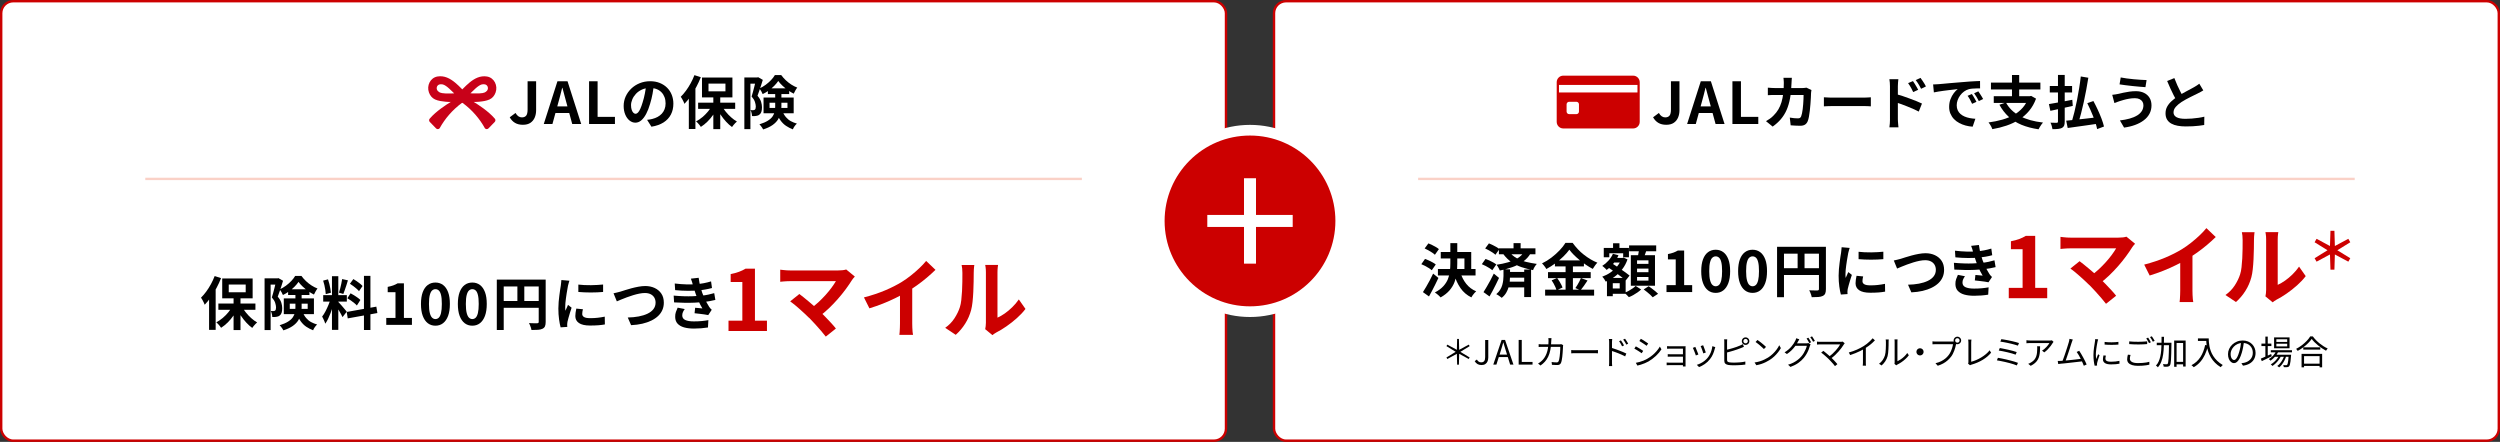 <?xml version="1.0" encoding="UTF-8"?>
<svg id="_レイヤー_2" data-name="レイヤー_2" xmlns="http://www.w3.org/2000/svg" viewBox="0 0 1041 184">
  <rect x="0" y="0" width="1041" height="184" fill="#333333" stroke="none"/>
  <defs>
    <style>
      .cls-1 {
        stroke: #c00;
      }

      .cls-1, .cls-2, .cls-3 {
        stroke-miterlimit: 10;
      }

      .cls-1, .cls-4 {
        fill: #fff;
      }

      .cls-2 {
        stroke: #fff;
        stroke-width: 5px;
      }

      .cls-2, .cls-3 {
        fill: none;
      }

      .cls-5 {
        fill: #c00;
      }

      .cls-3 {
        stroke: #fad1c7;
      }

      .cls-6 {
        fill: #c80119;
      }
    </style>
  </defs>
  <g id="contents">
    <g>
      <rect class="cls-1" x=".5" y=".5" width="510" height="183" rx="5" ry="5"/>
      <g>
        <path d="M89.39,114.95l2.66.86c-.53,1.36-1.16,2.72-1.88,4.07-.73,1.35-1.51,2.63-2.35,3.84s-1.7,2.27-2.58,3.18c-.08-.24-.21-.54-.38-.91-.18-.37-.37-.74-.58-1.13s-.4-.69-.58-.91c.75-.74,1.48-1.58,2.18-2.54s1.36-1.99,1.96-3.1c.6-1.1,1.12-2.22,1.55-3.36ZM87.06,121.58l2.74-2.74v18.53h-2.74v-15.79ZM96.85,127.31l2.26.79c-.51,1.12-1.14,2.21-1.87,3.28-.74,1.06-1.54,2.03-2.42,2.9-.88.87-1.8,1.61-2.76,2.22-.14-.24-.33-.5-.56-.79-.23-.29-.47-.56-.72-.83-.25-.26-.48-.49-.71-.68.93-.48,1.82-1.08,2.69-1.81.86-.73,1.65-1.53,2.36-2.4s1.29-1.76,1.74-2.68ZM90.93,126.4h15.43v2.59h-15.43v-2.59ZM92.53,115.94h12.67v8.28h-12.67v-8.28ZM95.25,118.48v3.22h7.06v-3.22h-7.06ZM97.26,123.38h2.88v14.06h-2.88v-14.06ZM100.69,127.55c.45.86,1.01,1.72,1.69,2.57.68.85,1.42,1.63,2.23,2.35s1.63,1.32,2.46,1.8c-.21.16-.44.38-.71.65-.26.27-.51.55-.74.84-.23.29-.43.55-.59.79-.83-.59-1.65-1.33-2.46-2.21-.81-.88-1.56-1.84-2.26-2.87-.7-1.03-1.29-2.08-1.79-3.16l2.16-.77Z"/>
        <path d="M110.17,115.91h5.74v2.59h-3.22v18.94h-2.52v-21.53ZM115.05,115.91h.48l.41-.1,1.92,1.1c-.21.69-.44,1.42-.68,2.2-.25.78-.5,1.54-.77,2.3-.26.76-.52,1.47-.76,2.12.77.9,1.27,1.75,1.51,2.56.24.81.36,1.56.36,2.24,0,.77-.09,1.41-.26,1.92-.18.51-.46.9-.86,1.18-.19.14-.4.26-.64.34-.23.08-.48.14-.76.17-.46.08-1.01.1-1.63.05,0-.34-.06-.75-.17-1.24-.11-.49-.26-.91-.46-1.26.22.03.43.05.61.05h.49c.29-.02.52-.08.7-.19.14-.11.25-.28.31-.52.06-.23.1-.52.1-.85-.02-.56-.14-1.19-.37-1.9-.23-.7-.69-1.45-1.38-2.23.18-.54.35-1.15.53-1.81s.35-1.32.52-1.98c.17-.66.32-1.28.46-1.86.14-.58.25-1.07.35-1.45v-.84ZM123.01,121.91h2.59v6.14c0,.88-.1,1.77-.3,2.68-.2.9-.56,1.78-1.09,2.64-.53.86-1.29,1.64-2.29,2.35s-2.31,1.32-3.92,1.84c-.1-.21-.24-.45-.42-.72-.18-.27-.38-.54-.58-.8-.2-.26-.39-.47-.56-.61,1.49-.46,2.67-.98,3.55-1.54.88-.56,1.54-1.16,1.97-1.81.43-.65.72-1.32.85-2,.14-.69.2-1.39.2-2.11v-6.05ZM124.29,117.38c-.42.64-.96,1.3-1.64,1.99-.68.69-1.43,1.33-2.26,1.93-.82.6-1.68,1.12-2.58,1.55-.13-.34-.32-.74-.59-1.2s-.52-.85-.76-1.15c.88-.4,1.74-.9,2.57-1.51.83-.61,1.58-1.27,2.26-1.98.67-.71,1.21-1.41,1.61-2.1h2.62c.56.77,1.2,1.49,1.92,2.17.72.68,1.49,1.28,2.3,1.8.82.52,1.64.94,2.47,1.26-.27.32-.54.72-.8,1.2-.26.48-.49.92-.68,1.32-.77-.38-1.56-.86-2.38-1.44s-1.58-1.2-2.28-1.86-1.3-1.32-1.78-1.98ZM118.17,124.26h12.55v6.55h-12.55v-6.55ZM119.97,120.45h8.88v2.38h-8.88v-2.38ZM120.66,126.45v2.16h7.46v-2.16h-7.46ZM125.8,129.54c.51,1.2,1.07,2.16,1.68,2.88.61.72,1.29,1.28,2.05,1.69.76.41,1.6.75,2.53,1.02-.34.29-.66.65-.97,1.09-.31.44-.55.88-.71,1.31-1.02-.4-1.97-.89-2.83-1.46s-1.64-1.34-2.33-2.29c-.69-.95-1.3-2.19-1.85-3.71l2.42-.53Z"/>
        <path d="M137.7,124.31l1.61.79c-.21.8-.45,1.64-.72,2.53-.27.89-.58,1.77-.91,2.65-.34.88-.69,1.71-1.06,2.48-.37.78-.76,1.45-1.18,2.03-.08-.3-.2-.64-.35-1-.15-.36-.31-.72-.48-1.07-.17-.35-.32-.66-.47-.91.48-.59.95-1.32,1.4-2.2s.88-1.78,1.26-2.71c.38-.94.68-1.8.89-2.6ZM134.56,116.85l2.02-.53c.21.58.4,1.2.56,1.87s.31,1.33.42,1.97c.11.64.19,1.22.24,1.73l-2.16.58c-.02-.51-.08-1.09-.18-1.74-.1-.65-.23-1.31-.38-1.99-.15-.68-.32-1.31-.52-1.88ZM134.58,122.9h9.84v2.69h-9.84v-2.69ZM138.23,115h2.64v22.37h-2.64v-22.37ZM140.85,125.7c.13.13.32.33.56.6s.52.58.83.92c.3.34.6.69.88,1.03.28.34.54.65.77.92.23.27.4.48.49.62l-1.75,2.26c-.16-.35-.37-.76-.62-1.24-.26-.47-.54-.96-.84-1.46-.3-.5-.6-.98-.89-1.43s-.54-.82-.74-1.1l1.32-1.13ZM142.45,116.2l2.42.53c-.19.66-.4,1.33-.62,2.02-.22.69-.45,1.35-.67,1.98-.22.63-.43,1.19-.62,1.67l-1.82-.53c.18-.51.35-1.1.52-1.76.17-.66.32-1.34.47-2.03.14-.69.26-1.31.34-1.87ZM144.37,129.9l12.34-2.21.43,2.66-12.34,2.23-.43-2.69ZM144.64,124.19l1.34-2.06c.48.24.98.52,1.49.85s1,.66,1.46.98.84.64,1.13.95l-1.46,2.3c-.26-.3-.61-.64-1.06-1-.45-.36-.92-.72-1.43-1.08s-1-.68-1.48-.95ZM145.72,118.14l1.42-1.94c.45.26.92.55,1.4.89.49.34.95.68,1.39,1.03.44.35.79.68,1.04.98l-1.49,2.16c-.24-.32-.57-.66-1-1.03-.42-.37-.88-.74-1.36-1.1-.48-.37-.95-.7-1.42-.98ZM151.55,114.88h2.69v22.54h-2.69v-22.54Z"/>
        <path d="M160.84,135.28v-2.88h3.84v-10.73h-3.24v-2.21c.9-.18,1.67-.38,2.32-.62.65-.24,1.25-.53,1.81-.86h2.62v14.42h3.34v2.88h-10.68Z"/>
        <path d="M181.31,135.62c-1.22,0-2.28-.35-3.18-1.04-.9-.7-1.6-1.72-2.1-3.06s-.74-2.99-.74-4.94.25-3.61.74-4.93c.5-1.32,1.2-2.32,2.1-2.99.9-.67,1.96-1.01,3.18-1.01s2.28.34,3.18,1.01,1.6,1.67,2.1,2.99c.5,1.32.74,2.96.74,4.93s-.25,3.6-.74,4.94c-.5,1.34-1.2,2.36-2.1,3.06-.9.7-1.96,1.04-3.18,1.04ZM181.31,132.86c.53,0,.99-.19,1.39-.56.4-.38.71-1.02.94-1.94.22-.92.34-2.18.34-3.78s-.11-2.87-.34-3.77c-.22-.9-.54-1.52-.94-1.87-.4-.35-.86-.53-1.39-.53-.5,0-.95.18-1.36.53-.41.35-.73.98-.97,1.87-.24.9-.36,2.15-.36,3.77s.12,2.86.36,3.78.56,1.57.97,1.94c.41.38.86.56,1.36.56Z"/>
        <path d="M196.67,135.62c-1.22,0-2.28-.35-3.18-1.04-.9-.7-1.6-1.72-2.1-3.06s-.74-2.99-.74-4.94.25-3.61.74-4.93c.5-1.32,1.2-2.32,2.1-2.99.9-.67,1.96-1.01,3.18-1.01s2.28.34,3.18,1.01,1.6,1.67,2.1,2.99c.5,1.32.74,2.96.74,4.93s-.25,3.6-.74,4.94c-.5,1.34-1.2,2.36-2.1,3.06-.9.7-1.96,1.04-3.18,1.04ZM196.67,132.86c.53,0,.99-.19,1.39-.56.4-.38.71-1.02.94-1.94.22-.92.34-2.18.34-3.78s-.11-2.87-.34-3.77c-.22-.9-.54-1.52-.94-1.87-.4-.35-.86-.53-1.39-.53-.5,0-.95.18-1.36.53-.41.35-.73.98-.97,1.87-.24.9-.36,2.15-.36,3.77s.12,2.86.36,3.78.56,1.57.97,1.94c.41.38.86.56,1.36.56Z"/>
        <path d="M206.87,116.42h18.82v2.86h-15.94v18.14h-2.88v-21ZM208.43,125.34h17.3v2.83h-17.3v-2.83ZM215.44,117.98h2.88v8.78h-2.88v-8.78ZM224.32,116.42h2.9v17.64c0,.77-.1,1.37-.29,1.81-.19.44-.54.78-1.03,1.02-.5.24-1.12.39-1.86.44-.74.06-1.65.08-2.72.08-.05-.27-.13-.58-.24-.94-.11-.35-.24-.7-.38-1.04-.14-.34-.29-.64-.43-.9.46.03.93.05,1.4.06s.89.01,1.26.01h.77c.22-.02.38-.07.48-.16.1-.09.14-.24.14-.44v-17.59Z"/>
        <path d="M237.11,116.9c-.06.16-.14.38-.22.67s-.16.57-.23.84c-.07.27-.12.48-.16.62-.05.34-.12.77-.23,1.31-.1.54-.21,1.14-.31,1.8-.1.66-.2,1.34-.3,2.03-.1.69-.17,1.35-.23,1.99-.06.64-.08,1.2-.08,1.68,0,.22,0,.48.01.77,0,.29.04.55.08.79.11-.27.23-.54.36-.82.13-.27.26-.55.38-.83s.24-.55.34-.8l1.49,1.18c-.22.66-.45,1.36-.68,2.11-.23.75-.44,1.46-.62,2.12-.18.66-.32,1.21-.42,1.64-.03.18-.06.38-.08.6-.02.22-.04.4-.04.53s0,.28.01.47c0,.18.02.36.04.52l-2.78.19c-.24-.83-.46-1.94-.65-3.32-.19-1.38-.29-2.89-.29-4.52,0-.9.04-1.81.12-2.74.08-.93.18-1.82.29-2.68.11-.86.22-1.64.32-2.34.1-.7.2-1.29.28-1.75.03-.34.08-.72.13-1.14.06-.42.09-.83.11-1.21l3.36.29ZM242.73,128.75c-.1.4-.17.76-.22,1.07-.05.31-.07.63-.07.95,0,.26.06.49.19.71.13.22.32.4.59.55.26.15.61.26,1.03.34.42.07.94.11,1.55.11,1.07,0,2.08-.05,3.02-.16.94-.1,1.94-.26,3-.47l.05,3.24c-.77.14-1.65.26-2.65.34-1,.08-2.18.12-3.54.12-2.06,0-3.6-.35-4.61-1.04-1.01-.7-1.51-1.66-1.51-2.89,0-.46.04-.95.11-1.45.07-.5.17-1.06.3-1.67l2.76.26ZM240.81,118.5c.74.1,1.56.16,2.48.2.92.04,1.86.06,2.81.05s1.87-.04,2.75-.1c.88-.06,1.64-.12,2.28-.18v3.1c-.74.06-1.54.12-2.42.16-.88.04-1.79.06-2.71.06s-1.84-.02-2.72-.06-1.71-.09-2.46-.16v-3.07Z"/>
        <path d="M255.47,122.13c.45-.08.94-.19,1.49-.34.54-.14,1.03-.27,1.46-.38.46-.14,1.09-.34,1.88-.6s1.67-.51,2.63-.77c.96-.25,1.94-.48,2.94-.66,1-.18,1.93-.28,2.8-.28,1.46,0,2.77.27,3.94.82s2.1,1.33,2.78,2.35c.69,1.02,1.03,2.28,1.03,3.77,0,1.09-.2,2.1-.6,3.02-.4.93-.99,1.76-1.76,2.5-.78.74-1.72,1.38-2.82,1.92-1.1.54-2.36.98-3.78,1.31-1.42.33-2.97.53-4.67.61l-1.39-3.19c1.63-.03,3.15-.18,4.55-.44,1.4-.26,2.63-.65,3.68-1.15s1.88-1.14,2.47-1.91c.59-.77.89-1.67.89-2.71,0-.75-.17-1.43-.5-2.03-.34-.6-.84-1.08-1.5-1.43-.66-.35-1.48-.53-2.44-.53-.7,0-1.48.08-2.33.25s-1.72.39-2.6.66c-.89.27-1.76.56-2.6.88-.85.31-1.63.62-2.35.92-.72.3-1.33.56-1.82.77l-1.37-3.36Z"/>
        <path d="M280.53,123.09c1.46.13,2.85.22,4.18.26s2.58.05,3.74,0,2.23-.11,3.19-.19c1.3-.11,2.41-.28,3.34-.49.93-.22,1.74-.42,2.42-.61l.48,2.83c-.72.18-1.51.34-2.38.5-.86.16-1.79.3-2.76.41-1.02.1-2.2.17-3.52.23-1.32.06-2.71.07-4.16.05-1.46-.02-2.91-.08-4.37-.16l-.17-2.83ZM280.96,118.05c1.76.21,3.38.33,4.86.37,1.48.04,2.85.01,4.12-.08,1.1-.1,2.16-.24,3.17-.43,1.01-.19,2-.44,2.98-.74l.38,2.76c-.86.24-1.8.45-2.81.62-1.01.18-2.04.31-3.1.41-1.23.1-2.65.14-4.26.13-1.61,0-3.33-.1-5.17-.28l-.17-2.76ZM285.14,128.66c-.29.4-.54.81-.74,1.24s-.31.9-.31,1.43c0,.88.41,1.52,1.24,1.91.82.39,2.03.59,3.61.59,1.14,0,2.21-.05,3.23-.14,1.02-.1,1.95-.22,2.8-.38l-.17,3.05c-.83.14-1.77.25-2.81.34-1.04.08-2.05.12-3.02.12-1.6,0-2.98-.17-4.14-.5-1.16-.34-2.06-.86-2.7-1.57s-.97-1.64-.98-2.77c-.02-.77.08-1.46.3-2.08.22-.62.46-1.21.73-1.79l2.98.58ZM288.54,118.72c-.11-.45-.24-.89-.38-1.33-.14-.44-.3-.89-.48-1.36l3.24-.36c.1.75.22,1.49.37,2.22.15.73.33,1.43.53,2.1s.4,1.32.59,1.94c.19.54.44,1.16.76,1.86.31.7.65,1.39,1.02,2.09.37.7.74,1.32,1.1,1.88.16.22.32.44.49.64.17.2.36.4.59.59l-1.46,2.21c-.45-.1-1-.19-1.67-.29-.66-.1-1.35-.18-2.06-.26-.71-.08-1.36-.15-1.96-.22l.24-2.28c.5.05,1.04.1,1.62.14.58.05,1.05.1,1.4.14-.64-1.07-1.19-2.12-1.64-3.14-.46-1.02-.84-1.98-1.14-2.86-.19-.56-.35-1.04-.48-1.45-.13-.41-.24-.79-.35-1.15-.1-.36-.21-.73-.32-1.12Z"/>
        <path class="cls-5" d="M303.35,137.84v-4.32h5.76v-16.09h-4.86v-3.31c1.34-.26,2.5-.58,3.47-.94.97-.36,1.88-.79,2.72-1.3h3.92v21.64h5v4.32h-16.02Z"/>
        <path class="cls-5" d="M355.95,115.16c-.26.29-.5.55-.7.79-.21.24-.38.48-.52.72-.72,1.15-1.57,2.4-2.56,3.74-.98,1.34-2.08,2.7-3.28,4.07s-2.47,2.69-3.8,3.96c-1.33,1.27-2.71,2.42-4.12,3.46l-3.56-3.35c1.2-.82,2.33-1.72,3.4-2.72,1.07-1,2.06-2.01,2.99-3.04.92-1.03,1.75-2.04,2.47-3.02.72-.98,1.32-1.88,1.8-2.7h-19.04c-.48,0-.99.01-1.53.04-.54.02-1.05.06-1.53.11-.48.05-.84.08-1.08.11v-5.04c.31.02.71.07,1.21.14.49.07,1,.12,1.53.14.53.02,1,.04,1.4.04h19.98c1.42,0,2.53-.13,3.35-.4l3.6,2.95ZM336.94,132.4c-.53-.53-1.13-1.11-1.82-1.75-.68-.63-1.39-1.28-2.12-1.93-.73-.65-1.44-1.25-2.12-1.82-.68-.56-1.3-1.04-1.85-1.42l3.82-3.06c.48.36,1.05.8,1.71,1.33.66.53,1.36,1.1,2.11,1.73.74.62,1.5,1.27,2.27,1.94.77.67,1.5,1.33,2.2,1.98.79.77,1.61,1.6,2.47,2.48.85.89,1.67,1.75,2.45,2.59.78.84,1.45,1.62,2,2.34l-4.21,3.35c-.5-.67-1.15-1.46-1.93-2.36-.78-.9-1.6-1.83-2.47-2.79-.86-.96-1.69-1.84-2.48-2.63Z"/>
        <path class="cls-5" d="M359.76,123.84c3.24-.84,6.17-1.82,8.8-2.93s4.94-2.29,6.93-3.51c1.25-.77,2.5-1.65,3.76-2.65,1.26-1,2.45-2.02,3.56-3.08,1.12-1.06,2.06-2.06,2.83-3.02l3.89,3.71c-1.1,1.08-2.31,2.17-3.62,3.28-1.31,1.1-2.67,2.16-4.09,3.17s-2.82,1.93-4.21,2.77c-1.37.79-2.9,1.61-4.59,2.45-1.69.84-3.47,1.63-5.35,2.38-1.87.74-3.76,1.4-5.65,1.98l-2.27-4.54ZM374.74,119.7l5.11-1.19v16.2c0,.53.01,1.1.04,1.73.02.62.06,1.21.11,1.75s.11.95.18,1.24h-5.69c.05-.29.09-.7.13-1.24s.07-1.12.09-1.75c.02-.62.04-1.2.04-1.73v-15.01Z"/>
        <path class="cls-5" d="M393.57,136.51c1.58-1.1,2.88-2.44,3.89-4,1.01-1.56,1.75-3.1,2.23-4.61.26-.79.46-1.77.59-2.93.13-1.16.23-2.41.31-3.74s.11-2.65.13-3.96c.01-1.31.02-2.51.02-3.62,0-.72-.03-1.34-.09-1.85-.06-.52-.14-1-.23-1.46h5.29s-.05.25-.09.59c-.04.35-.07.76-.11,1.22-.04.47-.05.95-.05,1.46,0,1.06-.01,2.29-.04,3.69-.02,1.4-.07,2.84-.14,4.3-.07,1.46-.18,2.85-.32,4.16-.14,1.31-.34,2.42-.58,3.33-.55,2.04-1.37,3.93-2.47,5.67-1.09,1.74-2.41,3.29-3.94,4.66l-4.39-2.92ZM410.24,137.05c.07-.36.14-.77.2-1.24s.09-.94.09-1.42v-20.99c0-.82-.04-1.52-.13-2.12-.08-.6-.14-.92-.16-.97h5.36s-.07.38-.14.99c-.07.61-.11,1.33-.11,2.14v18.83c.98-.43,2-1.02,3.06-1.76,1.06-.74,2.09-1.61,3.11-2.61,1.02-1,1.93-2.07,2.72-3.22l2.77,3.96c-.98,1.3-2.18,2.57-3.58,3.82-1.4,1.25-2.85,2.39-4.34,3.42-1.49,1.03-2.92,1.9-4.28,2.59-.38.22-.7.41-.94.59-.24.18-.44.34-.61.49l-3.02-2.48Z"/>
      </g>
      <g>
        <g>
          <path d="M217.74,51.96c-1.28,0-2.37-.26-3.26-.78-.9-.52-1.64-1.3-2.23-2.34l2.42-1.8c.35.64.75,1.11,1.2,1.4.45.3.93.44,1.44.44.78,0,1.38-.24,1.78-.72.4-.48.6-1.34.6-2.57v-11.76h3.55v12.05c0,1.12-.19,2.14-.58,3.06s-.98,1.65-1.79,2.2-1.85.82-3.13.82Z"/>
          <path d="M226.43,51.62l5.69-17.78h4.2l5.69,17.78h-3.74l-2.52-9.26c-.27-.93-.53-1.89-.78-2.89s-.51-1.97-.78-2.92h-.1c-.22.96-.47,1.94-.73,2.93-.26.99-.52,1.95-.78,2.88l-2.54,9.26h-3.6ZM229.95,47.06v-2.76h8.45v2.76h-8.45Z"/>
          <path d="M245.29,51.62v-17.78h3.55v14.81h7.22v2.98h-10.78Z"/>
          <path d="M272.34,35.18c-.16,1.22-.37,2.51-.62,3.89s-.6,2.77-1.03,4.18c-.46,1.62-1.01,3.01-1.63,4.18-.62,1.17-1.31,2.07-2.05,2.7-.74.63-1.56.95-2.44.95s-1.69-.3-2.44-.9c-.74-.6-1.34-1.43-1.78-2.48-.44-1.06-.66-2.26-.66-3.6s.28-2.7.84-3.94c.56-1.23,1.34-2.32,2.34-3.28,1-.95,2.17-1.7,3.5-2.24,1.34-.54,2.78-.82,4.33-.82s2.83.24,4.02.72c1.19.48,2.21,1.14,3.06,1.99.85.85,1.5,1.84,1.94,2.98.45,1.14.67,2.36.67,3.67,0,1.68-.34,3.18-1.03,4.51-.69,1.33-1.71,2.42-3.06,3.29-1.35.86-3.04,1.46-5.05,1.78l-1.8-2.86c.46-.05.87-.1,1.22-.17.35-.06.69-.14,1.01-.22.77-.19,1.48-.47,2.15-.83s1.24-.81,1.74-1.34c.5-.54.88-1.16,1.16-1.88.28-.72.42-1.51.42-2.38,0-.94-.14-1.81-.43-2.59-.29-.78-.71-1.47-1.27-2.05-.56-.58-1.24-1.03-2.04-1.34s-1.72-.47-2.76-.47c-1.28,0-2.41.23-3.38.68-.98.46-1.8,1.04-2.47,1.76-.67.72-1.18,1.5-1.52,2.33-.34.83-.52,1.62-.52,2.38,0,.8.1,1.47.29,2,.19.54.43.94.71,1.2.28.26.58.4.9.4s.67-.17,1-.52c.33-.34.65-.87.97-1.57s.64-1.59.96-2.66c.37-1.15.68-2.38.94-3.7s.44-2.59.55-3.84l3.26.1Z"/>
          <path d="M289.16,31.29l2.66.86c-.53,1.36-1.16,2.72-1.88,4.07-.73,1.35-1.51,2.63-2.35,3.84-.84,1.21-1.7,2.27-2.58,3.18-.08-.24-.21-.54-.38-.91-.18-.37-.37-.74-.58-1.13s-.4-.69-.58-.91c.75-.74,1.48-1.58,2.18-2.54s1.36-1.99,1.96-3.1c.6-1.1,1.12-2.22,1.55-3.36ZM286.83,37.92l2.74-2.74v18.53h-2.74v-15.79ZM296.63,43.65l2.26.79c-.51,1.12-1.14,2.21-1.87,3.28s-1.54,2.03-2.42,2.9c-.88.87-1.8,1.61-2.76,2.22-.14-.24-.33-.5-.56-.79-.23-.29-.47-.56-.72-.83s-.48-.49-.71-.68c.93-.48,1.82-1.08,2.69-1.81.86-.73,1.65-1.53,2.36-2.4s1.29-1.76,1.74-2.68ZM290.7,42.74h15.43v2.59h-15.43v-2.59ZM292.31,32.28h12.67v8.28h-12.67v-8.28ZM295.02,34.82v3.22h7.06v-3.22h-7.06ZM297.03,39.72h2.88v14.06h-2.88v-14.06ZM300.47,43.89c.45.86,1.01,1.72,1.69,2.57.68.85,1.42,1.63,2.23,2.35.81.72,1.63,1.32,2.46,1.8-.21.16-.44.38-.71.65-.26.27-.51.55-.74.84-.23.29-.43.55-.59.79-.83-.59-1.65-1.33-2.46-2.21-.81-.88-1.56-1.84-2.26-2.87-.7-1.03-1.29-2.08-1.79-3.16l2.16-.77Z"/>
          <path d="M309.95,32.25h5.74v2.59h-3.22v18.94h-2.52v-21.53ZM314.82,32.25h.48l.41-.1,1.92,1.1c-.21.69-.44,1.42-.68,2.2-.25.78-.5,1.54-.77,2.3-.26.76-.52,1.47-.76,2.12.77.9,1.27,1.75,1.51,2.56.24.81.36,1.56.36,2.24,0,.77-.09,1.41-.26,1.92-.18.51-.46.9-.86,1.18-.19.14-.4.26-.64.34-.23.08-.48.14-.76.17-.46.08-1.01.1-1.63.05,0-.34-.06-.75-.17-1.24-.11-.49-.26-.91-.46-1.26.22.03.43.05.61.05h.49c.29-.02.52-.08.7-.19.14-.11.25-.28.31-.52s.1-.52.1-.85c-.02-.56-.14-1.19-.37-1.9-.23-.7-.69-1.45-1.38-2.23.18-.54.35-1.15.53-1.81s.35-1.32.52-1.98c.17-.66.32-1.28.46-1.86.14-.58.25-1.07.35-1.45v-.84ZM322.79,38.25h2.59v6.14c0,.88-.1,1.77-.3,2.68s-.56,1.78-1.09,2.64c-.53.86-1.29,1.64-2.29,2.35-1,.71-2.31,1.32-3.92,1.84-.1-.21-.24-.45-.42-.72-.18-.27-.38-.54-.58-.8-.2-.26-.39-.47-.56-.61,1.49-.46,2.67-.98,3.55-1.54.88-.56,1.54-1.16,1.97-1.81.43-.65.72-1.32.85-2,.14-.69.2-1.39.2-2.11v-6.05ZM324.06,33.72c-.42.64-.96,1.3-1.64,1.99-.68.69-1.43,1.33-2.26,1.93s-1.68,1.12-2.58,1.55c-.13-.34-.32-.74-.59-1.2s-.52-.85-.76-1.15c.88-.4,1.74-.9,2.57-1.51s1.58-1.27,2.26-1.98c.67-.71,1.21-1.41,1.61-2.1h2.62c.56.77,1.2,1.49,1.92,2.17.72.68,1.49,1.28,2.3,1.8.82.52,1.64.94,2.47,1.26-.27.32-.54.72-.8,1.2-.26.48-.49.92-.68,1.32-.77-.38-1.56-.86-2.38-1.44s-1.58-1.2-2.28-1.86-1.3-1.32-1.78-1.98ZM317.94,40.6h12.55v6.55h-12.55v-6.55ZM319.74,36.79h8.88v2.38h-8.88v-2.38ZM320.44,42.79v2.16h7.46v-2.16h-7.46ZM325.57,45.88c.51,1.2,1.07,2.16,1.68,2.88.61.72,1.29,1.28,2.05,1.69.76.41,1.6.75,2.53,1.02-.34.29-.66.65-.97,1.09-.31.44-.55.88-.71,1.31-1.02-.4-1.97-.89-2.83-1.46s-1.64-1.34-2.33-2.29c-.69-.95-1.3-2.19-1.85-3.71l2.42-.53Z"/>
        </g>
        <path class="cls-6" d="M199.45,42.37c1.47-.15,3.01-.33,4.36-.94,1.26-.57,2.1-1.63,2.56-2.92,1.01-2.81-.53-6.14-3.58-6.65-2.82-.47-5.21.81-7.32,2.55-.92.76-1.77,1.59-2.61,2.44-.12.12-.25.25-.37.37h0s0,0,0,0h0c-.12-.13-.25-.25-.37-.38-.84-.85-1.69-1.68-2.61-2.44-2.11-1.74-4.5-3.02-7.32-2.55-3.06.51-4.6,3.84-3.58,6.65.46,1.28,1.3,2.35,2.56,2.92,1.36.61,2.9.79,4.36.94.73.08,1.46.09,2.19.08-1.84,1.11-6.15,3.88-8.74,6.91-.07.09-.3.34-.3.7,0,.27.09.53.28.72l2.61,2.69c.19.19.45.31.72.31,0,0,.02,0,.03,0,.28,0,.55-.14.75-.37,1.11-2.01,2.43-3.9,3.93-5.62,1.58-1.82,3.35-3.45,5.29-4.89.07-.02.13-.03.2-.06h0c.06.02.13.04.19.06,1.94,1.44,3.72,3.07,5.3,4.89,1.5,1.72,2.82,3.61,3.94,5.64.18.21.45.34.73.35,0,0,.02,0,.03,0,.27,0,.53-.11.72-.31l2.61-2.69c.19-.19.29-.45.28-.72,0-.35-.23-.61-.3-.7-2.6-3.03-6.9-5.8-8.74-6.91.73.01,1.46,0,2.2-.07ZM196.83,37.95c.98-.94,1.47-1.42,1.89-1.72.82-.61,1.63-1.21,2.7-1.16.28.01.87.05,1.31.5.41.42.51,1.04.4,1.53-.14.62-.62.97-.88,1.16-.47.34-1.33.78-5.22.64-.49-.02-.89-.04-1.13-.05.21-.21.53-.53.93-.91ZM182.76,38.27c-.26-.19-.73-.54-.88-1.16-.11-.49-.01-1.11.4-1.53.44-.46,1.03-.49,1.31-.5,1.06-.06,1.88.55,2.7,1.16.41.31.9.78,1.89,1.72.4.38.72.7.93.91-.24.01-.64.03-1.13.05-3.89.13-4.75-.3-5.22-.64Z"/>
      </g>
      <line class="cls-3" x1="60.5" y1="74.5" x2="450.5" y2="74.5"/>
      <rect class="cls-1" x="530.5" y=".5" width="510" height="183" rx="5" ry="5"/>
      <line class="cls-3" x1="590.5" y1="74.5" x2="980.5" y2="74.5"/>
      <g>
        <g>
          <path d="M693.83,51.96c-1.28,0-2.37-.26-3.26-.78-.9-.52-1.64-1.3-2.23-2.34l2.42-1.8c.35.64.75,1.11,1.2,1.4.45.3.93.44,1.44.44.78,0,1.38-.24,1.78-.72.4-.48.6-1.34.6-2.57v-11.76h3.55v12.05c0,1.12-.19,2.14-.58,3.06s-.98,1.65-1.79,2.2-1.85.82-3.13.82Z"/>
          <path d="M702.52,51.62l5.69-17.78h4.2l5.69,17.78h-3.74l-2.52-9.26c-.27-.93-.53-1.89-.78-2.89s-.51-1.97-.78-2.92h-.1c-.22.96-.47,1.94-.73,2.93-.26.99-.52,1.95-.78,2.88l-2.54,9.26h-3.6ZM706.05,47.06v-2.76h8.45v2.76h-8.45Z"/>
          <path d="M721.38,51.62v-17.78h3.55v14.81h7.22v2.98h-10.78Z"/>
          <path d="M746.13,32.37c-.03.27-.06.62-.08,1.06-.02.43-.04.79-.06,1.08-.06,2.38-.26,4.5-.6,6.35-.34,1.85-.82,3.48-1.44,4.91-.62,1.42-1.42,2.7-2.38,3.83s-2.1,2.16-3.43,3.11l-2.78-2.26c.5-.29,1.03-.63,1.6-1.02.57-.39,1.08-.84,1.55-1.33.78-.77,1.45-1.61,1.99-2.53.54-.92.98-1.93,1.31-3.02.33-1.1.57-2.3.73-3.61s.24-2.76.24-4.34c0-.18,0-.4-.02-.68-.02-.28-.04-.56-.06-.83-.02-.27-.05-.5-.08-.7h3.53ZM754.29,37.51c-.03.19-.07.42-.11.67-.04.26-.06.46-.06.6-.02.51-.04,1.17-.08,1.97-.04.8-.1,1.66-.17,2.58-.07.92-.16,1.84-.26,2.75-.1.91-.23,1.76-.37,2.53-.14.78-.32,1.41-.53,1.91-.26.61-.63,1.07-1.12,1.38-.49.31-1.15.47-1.98.47-.69,0-1.38-.02-2.06-.06-.69-.04-1.33-.08-1.92-.13l-.36-3.22c.59.11,1.18.2,1.78.25.59.06,1.12.08,1.58.08.4,0,.7-.07.89-.2.19-.14.35-.35.48-.64.13-.32.25-.74.36-1.27.11-.53.21-1.12.29-1.78s.15-1.34.2-2.04c.06-.7.1-1.39.12-2.05.02-.66.04-1.25.04-1.76h-11.71c-.4,0-.9,0-1.49.01-.59,0-1.15.04-1.68.08v-3.14c.51.05,1.06.09,1.63.12.58.03,1.09.05,1.54.05h11.11c.3,0,.61-.02.92-.05.31-.03.6-.07.88-.12l2.09,1.01Z"/>
          <path d="M759.47,40.51c.29.02.66.04,1.1.06.45.02.92.04,1.4.06.49.02.94.02,1.36.02h12.89c.56,0,1.09-.02,1.58-.06s.9-.07,1.22-.08v3.77c-.27-.02-.68-.04-1.22-.07-.54-.03-1.07-.05-1.58-.05h-12.89c-.69,0-1.39.01-2.11.04-.72.02-1.3.05-1.75.08v-3.77Z"/>
          <path d="M786.98,49.68v-13.8c0-.43-.02-.92-.06-1.46-.04-.54-.1-1.02-.18-1.44h3.74c-.05.42-.1.88-.14,1.39-.05.51-.07,1.02-.07,1.51v13.8c0,.21.01.52.04.92.02.41.06.83.1,1.26.04.43.08.82.11,1.15h-3.77c.08-.46.14-1.02.18-1.67.04-.65.06-1.2.06-1.67ZM789.57,39.19c.8.21,1.69.48,2.68.8.98.33,1.98.68,2.99,1.06s1.96.74,2.86,1.1c.9.36,1.63.68,2.21.97l-1.34,3.34c-.69-.37-1.44-.73-2.26-1.08-.82-.35-1.64-.7-2.48-1.04-.84-.34-1.66-.66-2.46-.95-.8-.29-1.53-.54-2.18-.74v-3.46ZM796.55,33.76c.22.32.47.7.74,1.13.27.43.53.86.78,1.3.25.43.47.83.66,1.2l-2.09.94c-.22-.51-.44-.97-.66-1.37-.22-.4-.44-.79-.66-1.16-.22-.38-.49-.77-.79-1.19l2.02-.84ZM799.7,32.44c.24.32.5.69.78,1.1.28.42.55.84.82,1.26.26.42.48.82.66,1.19l-2.02.98c-.26-.51-.5-.96-.73-1.36-.23-.39-.46-.77-.7-1.13-.23-.36-.5-.73-.8-1.12l1.99-.94Z"/>
          <path d="M804.98,35.16c.48-.02.94-.04,1.37-.06.43-.02.76-.04.98-.06.5-.03,1.11-.08,1.84-.16.73-.07,1.54-.15,2.45-.23.9-.08,1.87-.16,2.89-.24,1.02-.08,2.09-.17,3.19-.26.83-.08,1.66-.15,2.48-.2.82-.06,1.61-.1,2.35-.14s1.4-.07,1.96-.08l.02,3.07c-.43,0-.93,0-1.49.02-.56.02-1.12.04-1.67.08-.55.04-1.04.12-1.48.23-.72.19-1.39.52-2.02.97s-1.16.99-1.62,1.61c-.46.62-.81,1.28-1.07,1.99-.26.71-.38,1.43-.38,2.15,0,.78.14,1.48.42,2.08.28.6.66,1.11,1.15,1.54.49.42,1.06.78,1.72,1.06.66.28,1.36.49,2.12.64s1.55.24,2.36.29l-1.13,3.29c-1.01-.06-1.99-.22-2.94-.48-.95-.26-1.84-.61-2.68-1.06s-1.56-1-2.17-1.64c-.62-.65-1.1-1.39-1.46-2.23-.36-.84-.54-1.78-.54-2.82,0-1.15.18-2.21.55-3.18.37-.97.83-1.82,1.38-2.54.55-.73,1.1-1.29,1.64-1.69-.45.06-.99.13-1.62.19-.63.06-1.31.14-2.04.23-.73.09-1.47.18-2.22.28-.75.1-1.48.2-2.17.32-.7.12-1.32.24-1.88.35l-.31-3.29ZM821.08,39.14c.21.29.43.63.66,1.02.23.39.46.78.68,1.18.22.39.42.75.58,1.07l-1.82.82c-.3-.67-.6-1.26-.88-1.78-.28-.51-.61-1.03-1-1.56l1.78-.74ZM823.77,38.04c.21.29.44.62.68,1s.49.76.73,1.15c.24.39.44.74.6,1.04l-1.8.86c-.32-.64-.63-1.21-.92-1.7-.3-.5-.64-1.01-1.04-1.54l1.75-.82Z"/>
          <path d="M844.67,40.05h.6l.5-.12,2.04,1.15c-.72,1.95-1.68,3.65-2.89,5.09-1.21,1.44-2.6,2.66-4.19,3.66-1.58,1-3.31,1.82-5.18,2.46-1.87.64-3.85,1.14-5.93,1.49-.08-.27-.21-.58-.4-.94-.18-.35-.38-.7-.59-1.03-.21-.34-.41-.61-.6-.82,2.02-.27,3.91-.66,5.69-1.16,1.78-.5,3.39-1.17,4.84-1.99,1.45-.82,2.69-1.83,3.73-3.02,1.04-1.19,1.83-2.61,2.38-4.26v-.5ZM829.03,34.39h20.59v2.86h-20.59v-2.86ZM830.2,40.05h15.38v2.81h-15.38v-2.81ZM835.27,42.67c1.25,2.35,3.17,4.22,5.76,5.62s5.82,2.3,9.67,2.74c-.21.22-.43.5-.66.83-.23.33-.45.67-.66,1.02-.21.35-.38.67-.53.96-2.69-.4-5.06-1.03-7.12-1.88-2.06-.86-3.84-1.98-5.34-3.36-1.5-1.38-2.78-3.04-3.84-4.98l2.71-.94ZM837.79,31.22h3v10.1h-3v-10.1Z"/>
          <path d="M853.17,43.34c.82-.14,1.76-.31,2.82-.49,1.06-.18,2.19-.39,3.38-.62,1.19-.23,2.37-.46,3.54-.68l.19,2.54c-1.07.24-2.16.48-3.26.73-1.1.25-2.17.48-3.2.71-1.03.22-1.99.43-2.87.62l-.6-2.81ZM853.53,35.8h9.29v2.69h-9.29v-2.69ZM856.94,31.2h2.81v19.42c0,.74-.08,1.3-.25,1.69-.17.39-.46.71-.88.95-.43.21-.97.35-1.61.42-.64.07-1.42.11-2.35.11-.06-.38-.17-.84-.32-1.37s-.32-.98-.52-1.34c.54.02,1.07.03,1.58.04.51,0,.86.01,1.03.01.19-.02.32-.06.4-.13.07-.07.11-.2.11-.4v-19.39ZM860.37,50.25c1.06-.1,2.3-.22,3.72-.37,1.42-.15,2.94-.32,4.55-.5,1.61-.18,3.2-.37,4.76-.56l.12,2.69c-1.47.22-2.95.44-4.44.65-1.49.21-2.92.41-4.31.6s-2.64.37-3.78.53l-.62-3.02ZM866.44,31.84l3.14.53c-.26,1.62-.54,3.28-.86,5-.32,1.72-.66,3.42-1.03,5.09s-.75,3.27-1.14,4.79c-.39,1.52-.78,2.9-1.16,4.13l-2.74-.55c.38-1.25.76-2.65,1.14-4.2.38-1.55.73-3.18,1.07-4.87s.64-3.39.91-5.08c.27-1.69.5-3.3.67-4.84ZM869.15,42.96l2.54-.89c.61,1.12,1.21,2.32,1.8,3.59s1.12,2.52,1.58,3.74c.46,1.22.81,2.32,1.03,3.28l-2.86,1.08c-.13-.7-.33-1.5-.61-2.39-.28-.89-.61-1.81-.98-2.77s-.78-1.92-1.21-2.89c-.43-.97-.86-1.88-1.3-2.75Z"/>
          <path d="M892.51,43.77c0-.53-.13-1.01-.4-1.44s-.66-.78-1.18-1.04c-.52-.26-1.16-.4-1.93-.4-.86,0-1.7.07-2.51.22-.81.14-1.53.31-2.16.49-.63.18-1.16.34-1.57.47-.35.1-.74.23-1.16.4-.42.17-.81.32-1.16.44l-.91-3.43c.42-.03.86-.09,1.34-.17.48-.08.91-.16,1.3-.24.59-.14,1.27-.3,2.03-.47s1.59-.32,2.48-.44c.9-.13,1.81-.19,2.74-.19,1.28,0,2.4.24,3.37.71.97.47,1.72,1.15,2.27,2.03.54.88.82,1.94.82,3.19s-.28,2.44-.84,3.48c-.56,1.04-1.35,1.95-2.38,2.72-1.02.78-2.23,1.42-3.62,1.93-1.39.51-2.92.88-4.58,1.1l-1.73-2.98c1.49-.18,2.83-.43,4.04-.77,1.21-.34,2.24-.76,3.1-1.28.86-.52,1.51-1.14,1.97-1.85s.68-1.54.68-2.48ZM883.07,32.25c.69.14,1.52.28,2.48.41.97.13,1.97.24,3,.34s2.02.17,2.95.23c.94.06,1.72.09,2.34.11l-.48,2.95c-.7-.05-1.53-.11-2.47-.19-.94-.08-1.92-.17-2.93-.28-1.01-.1-1.98-.22-2.92-.34-.94-.12-1.76-.24-2.46-.35l.48-2.88Z"/>
          <path d="M917.47,37.63c-.35.22-.72.44-1.12.65-.39.21-.81.42-1.26.65-.37.19-.82.42-1.36.67s-1.11.54-1.73.85c-.62.31-1.24.64-1.86.98-.62.34-1.21.69-1.75,1.04-.99.66-1.8,1.34-2.41,2.04s-.92,1.48-.92,2.33.42,1.5,1.25,1.96,2.08.68,3.74.68c.83,0,1.72-.04,2.65-.11.94-.07,1.86-.18,2.77-.31.91-.14,1.72-.29,2.42-.47l-.05,3.46c-.67.11-1.4.22-2.2.31-.79.1-1.65.17-2.57.22-.92.05-1.9.07-2.94.07-1.2,0-2.31-.09-3.32-.28-1.02-.18-1.9-.48-2.66-.9s-1.35-.98-1.78-1.68c-.42-.7-.64-1.57-.64-2.59s.22-1.95.67-2.78c.45-.83,1.06-1.6,1.84-2.3.78-.7,1.63-1.37,2.56-1.99.58-.38,1.18-.76,1.82-1.12.64-.36,1.27-.71,1.88-1.04.62-.34,1.19-.64,1.73-.92.54-.28.98-.52,1.33-.73.46-.27.87-.52,1.22-.74.35-.22.69-.46,1.01-.72l1.66,2.78ZM905.39,32.49c.4,1.06.82,2.07,1.26,3.05.44.98.88,1.89,1.32,2.74.44.85.84,1.61,1.21,2.28l-2.71,1.61c-.43-.74-.88-1.56-1.34-2.47-.46-.91-.93-1.88-1.39-2.89s-.91-2.04-1.34-3.08l3-1.22Z"/>
        </g>
        <path class="cls-5" d="M680.04,31.5h-29.09c-1.51,0-2.74,1.23-2.74,2.74v16.51c0,1.51,1.23,2.74,2.74,2.74h29.09c1.51,0,2.74-1.23,2.74-2.74v-16.51c0-1.51-1.23-2.74-2.74-2.74ZM657.48,46.46c0,.59-.48,1.07-1.07,1.07h-3.01c-.59,0-1.07-.48-1.07-1.07v-3.01c0-.59.48-1.07,1.07-1.07h3.01c.59,0,1.07.48,1.07,1.07v3.01ZM681.84,38.49h-32.68v-3.11h32.68v3.11Z"/>
      </g>
      <g>
        <path d="M591.84,110l1.54-2.18c.51.18,1.05.39,1.61.65.56.26,1.1.53,1.61.82s.93.57,1.25.84l-1.66,2.4c-.29-.27-.68-.56-1.18-.88s-1.02-.61-1.57-.9c-.55-.29-1.08-.54-1.6-.74ZM592.51,121.64c.4-.62.85-1.36,1.34-2.2.5-.84,1-1.73,1.5-2.68.5-.94.97-1.89,1.4-2.83l2.21,1.8c-.4.85-.82,1.72-1.26,2.62-.44.9-.88,1.77-1.33,2.62-.45.85-.9,1.67-1.34,2.47l-2.52-1.8ZM593.23,103.45l1.56-2.11c.5.19,1.02.42,1.57.7.55.27,1.08.55,1.58.84s.91.58,1.21.86l-1.66,2.35c-.29-.29-.67-.59-1.15-.91-.48-.32-1-.63-1.55-.94-.55-.3-1.08-.57-1.57-.79ZM603.93,101.24h2.88v8.4c0,1.3-.07,2.6-.22,3.91-.14,1.31-.44,2.59-.9,3.83s-1.15,2.41-2.08,3.5-2.18,2.08-3.74,2.96c-.18-.21-.4-.44-.68-.7-.28-.26-.57-.51-.88-.76-.3-.25-.58-.44-.84-.59,1.47-.78,2.64-1.64,3.5-2.58.86-.94,1.51-1.93,1.93-2.98s.7-2.13.83-3.25c.13-1.12.19-2.25.19-3.38v-8.38ZM598.75,112h15.67v2.69h-15.67v-2.69ZM599.92,104.92h12.7v8.23h-2.83v-5.52h-9.86v-2.71ZM608.13,113.51c.51,1.74,1.32,3.3,2.41,4.68,1.1,1.38,2.48,2.42,4.14,3.12-.22.18-.46.41-.72.71-.26.3-.5.6-.73.92-.23.32-.42.62-.56.89-1.86-.91-3.36-2.2-4.51-3.85-1.15-1.66-2.05-3.6-2.69-5.82l2.66-.65Z"/>
        <path d="M617.04,110l1.54-2.18c.51.18,1.05.39,1.61.65.56.26,1.1.53,1.61.82s.93.57,1.25.84l-1.66,2.4c-.29-.27-.68-.56-1.18-.88s-1.02-.61-1.57-.9c-.55-.29-1.08-.54-1.6-.74ZM617.73,121.64c.4-.62.85-1.36,1.34-2.2.5-.84,1-1.73,1.51-2.68.51-.94.99-1.89,1.44-2.83l2.18,1.8c-.4.85-.82,1.72-1.26,2.62-.44.9-.89,1.77-1.34,2.63-.46.86-.91,1.68-1.36,2.46l-2.52-1.8ZM618.43,103.45l1.56-2.11c.5.19,1.02.42,1.57.7.55.27,1.08.55,1.58.84s.91.58,1.21.86l-1.66,2.35c-.29-.29-.67-.59-1.15-.91-.48-.32-1-.63-1.55-.94-.55-.3-1.08-.57-1.57-.79ZM626.04,112.16h2.74v2.86c0,.62-.04,1.32-.12,2.1-.08.78-.24,1.58-.47,2.41-.23.83-.58,1.64-1.03,2.41s-1.07,1.47-1.84,2.08c-.18-.14-.4-.32-.67-.52-.27-.2-.55-.4-.84-.59-.29-.19-.54-.34-.77-.43.66-.54,1.19-1.14,1.6-1.79.41-.65.71-1.32.9-2,.19-.69.32-1.36.4-2,.07-.65.11-1.23.11-1.74v-2.78ZM634.58,104.89l2.69.74c-.8,1.33-1.85,2.45-3.16,3.37-1.3.92-2.77,1.67-4.4,2.24-1.63.58-3.36,1.05-5.18,1.42-.08-.21-.2-.47-.36-.78s-.33-.62-.5-.92c-.18-.3-.34-.54-.5-.72,1.7-.24,3.3-.58,4.81-1.02,1.51-.44,2.84-1.02,4-1.73,1.15-.71,2.02-1.58,2.62-2.6ZM624.14,103.4h15.22v2.47h-15.22v-2.47ZM628.22,104.68c1.01,1.2,2.12,2.14,3.32,2.82,1.21.68,2.51,1.19,3.91,1.54,1.4.34,2.89.63,4.48.85-.3.32-.6.72-.9,1.2s-.52.94-.66,1.39c-1.65-.32-3.22-.72-4.7-1.21-1.49-.49-2.88-1.17-4.19-2.05-1.3-.88-2.51-2.06-3.61-3.55l2.35-.98ZM627.62,113.24h8.42v2.38h-8.42v-2.38ZM627.65,117.28h8.47v2.38h-8.47v-2.38ZM630.24,101.24h2.95v3.24h-2.95v-3.24ZM634.68,112.24h2.86v11.47h-2.86v-11.47Z"/>
        <path d="M653.47,103.98c-.66.91-1.48,1.86-2.48,2.83-1,.98-2.1,1.91-3.31,2.81-1.21.9-2.47,1.7-3.78,2.4-.13-.24-.29-.5-.49-.79s-.42-.57-.65-.84c-.23-.27-.45-.51-.66-.72,1.38-.66,2.7-1.47,3.96-2.44,1.26-.97,2.4-1.98,3.4-3.04,1-1.06,1.8-2.07,2.39-3.05h3c.66.91,1.38,1.78,2.16,2.62s1.62,1.6,2.52,2.3c.9.7,1.82,1.34,2.76,1.9s1.9,1.03,2.86,1.42c-.37.37-.71.78-1.03,1.25-.32.46-.62.91-.89,1.34-.91-.48-1.84-1.03-2.77-1.66s-1.84-1.29-2.7-2c-.86-.71-1.66-1.44-2.4-2.17-.74-.74-1.36-1.46-1.87-2.16ZM643.39,120.61h20.4v2.47h-20.4v-2.47ZM644.59,113.32h17.78v2.5h-17.78v-2.5ZM646.1,116.72l2.3-.96c.3.4.6.84.9,1.32.3.48.56.95.8,1.42.24.46.42.88.53,1.25l-2.47,1.1c-.1-.37-.26-.8-.48-1.28-.22-.49-.47-.98-.74-1.48-.27-.5-.55-.95-.84-1.37ZM647.47,108.42h12.07v2.52h-12.07v-2.52ZM651.91,109.43h3.05v12.43h-3.05v-12.43ZM658.29,115.79l2.76,1.01c-.48.74-.98,1.47-1.49,2.2-.51.73-.98,1.35-1.42,1.86l-2.16-.91c.27-.38.55-.81.84-1.28.29-.47.56-.96.82-1.46.26-.5.47-.97.65-1.4Z"/>
        <path d="M671.61,105.68l2.33.6c-.53,1.25-1.24,2.4-2.12,3.47-.89,1.06-1.83,1.95-2.82,2.65-.11-.16-.28-.34-.5-.55-.22-.21-.46-.42-.7-.64-.24-.22-.45-.38-.62-.49.94-.59,1.81-1.33,2.6-2.21.79-.88,1.4-1.82,1.84-2.83ZM675.19,107.39h.46l.41-.12,1.63.74c-.51,1.5-1.22,2.85-2.14,4.04s-1.96,2.22-3.14,3.1c-1.18.87-2.44,1.58-3.77,2.12-.14-.3-.36-.66-.65-1.08s-.56-.74-.82-.98c1.18-.42,2.32-.99,3.4-1.73,1.08-.74,2.02-1.59,2.82-2.56.8-.97,1.4-2.02,1.8-3.16v-.38ZM667.8,103.24h10.49v3.89h-2.4v-1.66h-5.78v1.66h-2.3v-3.89ZM669.14,115.72h2.42v7.61h-2.42v-7.61ZM669.45,111.2l1.51-1.73c.59.38,1.24.81,1.94,1.27.7.46,1.41.94,2.11,1.42s1.37.94,1.99,1.39c.62.45,1.14.85,1.56,1.2l-1.63,2.04c-.4-.38-.9-.81-1.5-1.27-.6-.46-1.24-.95-1.93-1.46-.69-.51-1.38-1.02-2.09-1.51s-1.36-.94-1.97-1.34ZM670.44,115.72h6.48v6.62h-6.48v-2.21h4.01v-2.21h-4.01v-2.21ZM670.89,107.39h4.75v1.92h-4.75v-1.92ZM671.68,101.29h2.66v3.77h-2.66v-3.77ZM681.07,119.05l2.3,1.49c-.42.4-.91.8-1.49,1.21-.58.41-1.18.78-1.8,1.13s-1.23.63-1.82.85c-.22-.26-.51-.56-.86-.91-.35-.35-.68-.66-.98-.91.58-.21,1.16-.47,1.75-.79.59-.32,1.14-.66,1.66-1.03.51-.37.93-.71,1.25-1.03ZM678.36,102.18h11.28v2.45h-11.28v-2.45ZM679.08,106.26h10.06v12.72h-10.06v-12.72ZM681.67,108.4v1.46h4.75v-1.46h-4.75ZM681.67,111.85v1.49h4.75v-1.49h-4.75ZM681.67,115.33v1.51h4.75v-1.51h-4.75ZM682.58,103.48l3.14.38c-.24.72-.49,1.44-.76,2.15s-.51,1.32-.73,1.84l-2.38-.46c.1-.38.19-.8.28-1.26s.17-.92.25-1.38c.08-.46.14-.89.19-1.27ZM684.43,120.52l2.09-1.34c.43.3.9.64,1.39,1.02.5.38.97.75,1.42,1.12.45.37.82.7,1.1,1.01l-2.23,1.46c-.24-.3-.58-.65-1.01-1.03-.43-.38-.89-.78-1.38-1.18-.49-.4-.95-.75-1.38-1.06Z"/>
        <path d="M693.93,121.62v-2.88h3.84v-10.73h-3.24v-2.21c.9-.18,1.67-.38,2.32-.62.65-.24,1.25-.53,1.81-.86h2.62v14.42h3.34v2.88h-10.68Z"/>
        <path d="M714.41,121.96c-1.22,0-2.28-.35-3.18-1.04-.9-.7-1.6-1.72-2.1-3.06-.5-1.34-.74-2.99-.74-4.94s.25-3.61.74-4.93,1.2-2.32,2.1-2.99c.9-.67,1.96-1.01,3.18-1.01s2.28.34,3.18,1.01c.9.67,1.6,1.67,2.1,2.99.5,1.32.74,2.96.74,4.93s-.25,3.6-.74,4.94c-.5,1.34-1.2,2.36-2.1,3.06s-1.96,1.04-3.18,1.04ZM714.41,119.2c.53,0,.99-.19,1.39-.56.4-.38.71-1.02.94-1.94.22-.92.34-2.18.34-3.78s-.11-2.87-.34-3.77c-.22-.9-.54-1.52-.94-1.87-.4-.35-.86-.53-1.39-.53-.5,0-.95.18-1.36.53-.41.35-.73.98-.97,1.87s-.36,2.15-.36,3.77.12,2.86.36,3.78c.24.92.56,1.57.97,1.94.41.38.86.56,1.36.56Z"/>
        <path d="M729.77,121.96c-1.22,0-2.28-.35-3.18-1.04-.9-.7-1.6-1.72-2.1-3.06-.5-1.34-.74-2.99-.74-4.94s.25-3.61.74-4.93,1.2-2.32,2.1-2.99c.9-.67,1.96-1.01,3.18-1.01s2.28.34,3.18,1.01c.9.67,1.6,1.67,2.1,2.99.5,1.32.74,2.96.74,4.93s-.25,3.6-.74,4.94c-.5,1.34-1.2,2.36-2.1,3.06s-1.96,1.04-3.18,1.04ZM729.77,119.2c.53,0,.99-.19,1.39-.56.4-.38.71-1.02.94-1.94.22-.92.34-2.18.34-3.78s-.11-2.87-.34-3.77c-.22-.9-.54-1.52-.94-1.87-.4-.35-.86-.53-1.39-.53-.5,0-.95.18-1.36.53-.41.35-.73.98-.97,1.87s-.36,2.15-.36,3.77.12,2.86.36,3.78c.24.92.56,1.57.97,1.94.41.38.86.56,1.36.56Z"/>
        <path d="M739.97,102.76h18.82v2.86h-15.94v18.14h-2.88v-21ZM741.53,111.68h17.3v2.83h-17.3v-2.83ZM748.53,104.32h2.88v8.78h-2.88v-8.78ZM757.41,102.76h2.9v17.64c0,.77-.1,1.37-.29,1.81-.19.44-.54.78-1.03,1.02-.5.24-1.12.39-1.86.44s-1.65.08-2.72.08c-.05-.27-.13-.58-.24-.94-.11-.35-.24-.7-.38-1.04-.14-.34-.29-.64-.43-.9.46.03.93.05,1.4.06.47,0,.89.01,1.26.01h.77c.22-.02.38-.07.48-.16.1-.09.14-.24.14-.44v-17.59Z"/>
        <path d="M770.21,103.24c-.06.16-.14.38-.22.67s-.16.57-.23.84c-.07.27-.12.48-.16.62-.05.34-.12.77-.23,1.31-.1.54-.21,1.14-.31,1.8-.1.66-.2,1.34-.3,2.03-.1.69-.17,1.35-.23,1.99-.06.64-.08,1.2-.08,1.68,0,.22,0,.48.01.77,0,.29.04.55.08.79.11-.27.23-.54.36-.82s.26-.55.38-.83c.13-.28.24-.55.34-.8l1.49,1.18c-.22.66-.45,1.36-.68,2.11-.23.75-.44,1.46-.62,2.12-.18.66-.32,1.21-.42,1.64-.03.18-.06.38-.08.6-.02.22-.04.4-.04.53s0,.28.01.47c0,.18.02.36.04.52l-2.78.19c-.24-.83-.46-1.94-.65-3.32-.19-1.38-.29-2.89-.29-4.52,0-.9.04-1.81.12-2.74.08-.93.18-1.82.29-2.68.11-.86.22-1.64.32-2.34.1-.7.2-1.29.28-1.75.03-.34.08-.72.13-1.14.06-.42.09-.83.11-1.21l3.36.29ZM775.82,115.09c-.1.4-.17.76-.22,1.07s-.07.63-.07.95c0,.26.06.49.19.71.13.22.32.4.59.55.26.15.61.26,1.03.34.42.07.94.11,1.55.11,1.07,0,2.08-.05,3.02-.16.94-.1,1.94-.26,3-.47l.05,3.24c-.77.14-1.65.26-2.65.34-1,.08-2.18.12-3.54.12-2.06,0-3.6-.35-4.61-1.04-1.01-.7-1.51-1.66-1.51-2.89,0-.46.04-.95.11-1.45.07-.5.17-1.06.3-1.67l2.76.26ZM773.9,104.84c.74.1,1.56.16,2.48.2.92.04,1.86.06,2.81.05.95,0,1.87-.04,2.75-.1.88-.06,1.64-.12,2.28-.18v3.1c-.74.06-1.54.12-2.42.16-.88.04-1.79.06-2.71.06s-1.84-.02-2.72-.06-1.71-.09-2.46-.16v-3.07Z"/>
        <path d="M788.57,108.47c.45-.08.94-.19,1.49-.34.54-.14,1.03-.27,1.46-.38.46-.14,1.09-.34,1.88-.6.79-.26,1.67-.51,2.63-.77.96-.26,1.94-.48,2.94-.66s1.93-.28,2.8-.28c1.46,0,2.77.27,3.94.82s2.1,1.33,2.78,2.35,1.03,2.28,1.03,3.77c0,1.09-.2,2.1-.6,3.02-.4.93-.99,1.76-1.76,2.5-.78.74-1.72,1.38-2.82,1.92-1.1.54-2.36.98-3.78,1.31-1.42.33-2.97.53-4.67.61l-1.39-3.19c1.63-.03,3.15-.18,4.55-.44,1.4-.26,2.63-.65,3.68-1.15s1.88-1.14,2.47-1.91.89-1.67.89-2.71c0-.75-.17-1.43-.5-2.03-.34-.6-.84-1.08-1.5-1.43-.66-.35-1.48-.53-2.44-.53-.7,0-1.48.08-2.33.25s-1.72.39-2.6.66c-.89.27-1.76.56-2.6.88s-1.63.62-2.35.92c-.72.3-1.33.56-1.82.77l-1.37-3.36Z"/>
        <path d="M813.62,109.43c1.46.13,2.85.22,4.18.26,1.33.05,2.58.05,3.74,0,1.17-.05,2.23-.11,3.19-.19,1.3-.11,2.41-.28,3.34-.49.93-.22,1.74-.42,2.42-.61l.48,2.83c-.72.18-1.51.34-2.38.5-.86.16-1.79.3-2.76.41-1.02.1-2.2.17-3.52.23s-2.71.07-4.16.05-2.91-.08-4.37-.16l-.17-2.83ZM814.05,104.39c1.76.21,3.38.33,4.86.37,1.48.04,2.85.01,4.12-.08,1.1-.1,2.16-.24,3.17-.43s2-.44,2.98-.74l.38,2.76c-.86.24-1.8.45-2.81.62s-2.04.31-3.1.41c-1.23.1-2.65.14-4.26.13-1.61,0-3.33-.1-5.17-.28l-.17-2.76ZM818.23,115c-.29.4-.54.81-.74,1.24-.21.42-.31.9-.31,1.43,0,.88.41,1.52,1.24,1.91s2.03.59,3.61.59c1.14,0,2.21-.05,3.23-.14,1.02-.1,1.95-.22,2.8-.38l-.17,3.05c-.83.14-1.77.26-2.81.34-1.04.08-2.05.12-3.02.12-1.6,0-2.98-.17-4.14-.5-1.16-.34-2.06-.86-2.7-1.57s-.97-1.64-.98-2.77c-.02-.77.08-1.46.3-2.08.22-.62.46-1.21.73-1.79l2.98.58ZM821.64,105.06c-.11-.45-.24-.89-.38-1.33-.14-.44-.3-.89-.48-1.36l3.24-.36c.1.75.22,1.49.37,2.22.15.73.33,1.43.53,2.1s.4,1.32.59,1.94c.19.54.44,1.16.76,1.86.31.7.65,1.39,1.02,2.09s.74,1.32,1.1,1.88c.16.22.32.44.49.64.17.2.36.4.59.59l-1.46,2.21c-.45-.1-1-.19-1.67-.29-.66-.1-1.35-.18-2.06-.26-.71-.08-1.36-.15-1.96-.22l.24-2.28c.5.05,1.04.1,1.62.14.58.05,1.05.1,1.4.14-.64-1.07-1.19-2.12-1.64-3.14-.46-1.02-.84-1.98-1.14-2.86-.19-.56-.35-1.04-.48-1.45-.13-.41-.24-.79-.35-1.15-.1-.36-.21-.73-.32-1.12Z"/>
        <path class="cls-5" d="M836.45,124.18v-4.32h5.76v-16.09h-4.86v-3.31c1.34-.26,2.5-.58,3.47-.94.97-.36,1.88-.79,2.72-1.3h3.92v21.64h5v4.32h-16.02Z"/>
        <path class="cls-5" d="M889.04,101.5c-.26.29-.5.55-.7.79-.21.24-.38.48-.52.72-.72,1.15-1.57,2.4-2.56,3.74-.98,1.34-2.08,2.7-3.28,4.07s-2.47,2.69-3.8,3.96c-1.33,1.27-2.71,2.42-4.12,3.46l-3.56-3.35c1.2-.82,2.33-1.72,3.4-2.72,1.07-1,2.06-2.01,2.99-3.04.92-1.03,1.75-2.04,2.47-3.02.72-.98,1.32-1.88,1.8-2.7h-19.04c-.48,0-.99.01-1.53.04s-1.05.06-1.53.11c-.48.05-.84.08-1.08.11v-5.04c.31.02.71.07,1.21.14.49.07,1,.12,1.53.14.53.02,1,.04,1.4.04h19.98c1.42,0,2.53-.13,3.35-.4l3.6,2.95ZM870.03,118.74c-.53-.53-1.13-1.11-1.82-1.75-.68-.64-1.39-1.28-2.12-1.93-.73-.65-1.44-1.25-2.12-1.82-.68-.56-1.3-1.04-1.85-1.42l3.82-3.06c.48.36,1.05.8,1.71,1.33.66.53,1.36,1.1,2.11,1.73.74.62,1.5,1.27,2.27,1.94.77.67,1.5,1.33,2.2,1.98.79.77,1.61,1.6,2.47,2.48.85.89,1.67,1.75,2.45,2.59.78.84,1.45,1.62,2,2.34l-4.21,3.35c-.5-.67-1.15-1.46-1.93-2.36-.78-.9-1.6-1.83-2.47-2.79-.86-.96-1.69-1.84-2.48-2.63Z"/>
        <path class="cls-5" d="M892.86,110.18c3.24-.84,6.17-1.82,8.8-2.93s4.94-2.29,6.93-3.51c1.25-.77,2.5-1.65,3.76-2.65,1.26-1,2.45-2.02,3.56-3.08s2.06-2.06,2.83-3.02l3.89,3.71c-1.1,1.08-2.31,2.17-3.62,3.28-1.31,1.1-2.67,2.16-4.09,3.17s-2.82,1.93-4.21,2.77c-1.37.79-2.9,1.61-4.59,2.45-1.69.84-3.47,1.63-5.35,2.38-1.87.74-3.76,1.4-5.65,1.98l-2.27-4.54ZM907.83,106.04l5.11-1.19v16.2c0,.53.01,1.1.04,1.73.02.62.06,1.21.11,1.75s.11.95.18,1.24h-5.69c.05-.29.09-.7.13-1.24s.07-1.12.09-1.75c.02-.62.04-1.2.04-1.73v-15.01Z"/>
        <path class="cls-5" d="M926.66,122.85c1.58-1.1,2.88-2.44,3.89-4,1.01-1.56,1.75-3.1,2.23-4.61.26-.79.46-1.77.59-2.93.13-1.16.23-2.41.31-3.74.07-1.33.11-2.65.13-3.96.01-1.31.02-2.51.02-3.62,0-.72-.03-1.34-.09-1.85s-.14-1-.23-1.46h5.29s-.05.25-.09.59c-.04.35-.07.76-.11,1.22-.04.47-.05.95-.05,1.46,0,1.06-.01,2.29-.04,3.69-.02,1.4-.07,2.84-.14,4.3-.07,1.46-.18,2.85-.32,4.16-.14,1.31-.34,2.42-.58,3.33-.55,2.04-1.37,3.93-2.47,5.67-1.09,1.74-2.41,3.29-3.94,4.66l-4.39-2.92ZM943.33,123.39c.07-.36.14-.77.2-1.24.06-.47.09-.94.09-1.42v-20.99c0-.82-.04-1.52-.13-2.12-.08-.6-.14-.92-.16-.97h5.36s-.07.38-.14.99c-.07.61-.11,1.33-.11,2.14v18.83c.98-.43,2-1.02,3.06-1.76,1.06-.74,2.09-1.61,3.11-2.61,1.02-1,1.93-2.07,2.72-3.22l2.77,3.96c-.98,1.3-2.18,2.57-3.58,3.82-1.4,1.25-2.85,2.39-4.34,3.42-1.49,1.03-2.92,1.9-4.28,2.59-.38.22-.7.41-.94.59-.24.18-.44.34-.61.49l-3.02-2.48Z"/>
        <path class="cls-5" d="M970.41,112.3l-.21-6.34-5.58,3-.82-1.43,5.37-3.32-5.37-3.34.82-1.43,5.58,3,.21-6.34h1.64l.19,6.34,5.6-3,.82,1.43-5.39,3.34,5.39,3.32-.82,1.43-5.6-3-.19,6.34h-1.64Z"/>
      </g>
      <g>
        <path d="M606.75,151.86l-.11-4.54-3.98,2.17-.36-.64,3.85-2.35-3.85-2.37.36-.63,3.98,2.16.11-4.52h.74l.11,4.52,3.98-2.16.38.63-3.87,2.37,3.87,2.35-.38.64-3.98-2.17-.11,4.54h-.74Z"/>
        <path d="M616.88,152c-.65,0-1.21-.14-1.67-.41-.46-.28-.85-.68-1.15-1.21l.92-.67c.23.42.5.72.79.9.29.18.62.27.99.27.56,0,.97-.17,1.25-.51.27-.34.41-.9.41-1.67v-7.13h1.3v7.25c0,.59-.1,1.12-.29,1.61-.2.49-.5.87-.92,1.15s-.95.43-1.62.43Z"/>
        <path d="M621.8,151.82l3.47-10.26h1.44l3.49,10.26h-1.37l-1.79-5.74c-.19-.59-.36-1.16-.53-1.73-.17-.56-.34-1.15-.5-1.74h-.06c-.16.6-.33,1.18-.5,1.74-.17.56-.35,1.14-.53,1.73l-1.82,5.74h-1.3ZM623.61,148.68v-1.02h4.73v1.02h-4.73Z"/>
        <path d="M632.37,151.82v-10.26h1.29v9.16h4.49v1.11h-5.78Z"/>
        <path d="M646.04,140.8c-.02.16-.03.35-.05.57-.01.22-.03.41-.04.58-.04,1.43-.16,2.68-.38,3.75-.21,1.07-.51,2-.89,2.8-.38.8-.84,1.5-1.37,2.09s-1.15,1.13-1.84,1.61l-1.02-.83c.22-.12.47-.27.73-.46.26-.19.5-.38.71-.57.44-.39.83-.84,1.18-1.36.35-.51.65-1.1.91-1.76.26-.66.46-1.43.6-2.29.14-.86.22-1.85.23-2.96,0-.1,0-.22-.01-.36,0-.14-.02-.28-.03-.42-.01-.14-.03-.27-.05-.38h1.32ZM650.9,143.71c-.02.12-.04.24-.05.36-.01.12-.02.23-.02.32,0,.26-.03.62-.05,1.08-.02.46-.06.95-.1,1.49-.04.54-.09,1.08-.15,1.62-.06.54-.14,1.04-.23,1.49-.09.45-.2.81-.32,1.08-.14.29-.33.5-.57.64-.24.14-.55.21-.93.21-.35,0-.73-.01-1.12-.03-.39-.02-.77-.04-1.13-.06l-.14-1.16c.38.05.75.08,1.11.11.36.03.68.04.97.04.21,0,.37-.03.5-.1s.23-.19.31-.36c.11-.21.21-.51.28-.88.07-.37.14-.79.2-1.26.06-.47.1-.94.14-1.41.04-.48.06-.93.08-1.36.01-.43.02-.79.02-1.09h-7.38c-.28,0-.56,0-.83,0-.27,0-.53.02-.79.05v-1.19c.24.03.5.05.79.06.28.01.55.02.81.02h6.92c.19,0,.35,0,.5-.02.14-.01.28-.03.4-.05l.79.39Z"/>
        <path d="M654.26,145.76c.14,0,.31.02.52.04.21.01.43.02.68.03.25,0,.5,0,.75,0h7.67c.35,0,.66,0,.91-.03.25-.02.45-.03.6-.04v1.37c-.14,0-.35-.02-.62-.04-.28-.02-.57-.03-.88-.03h-7.69c-.38,0-.75,0-1.09.02-.35.01-.63.03-.85.05v-1.37Z"/>
        <path d="M670.05,150.77v-8.15c0-.2,0-.43-.02-.71-.01-.28-.04-.53-.09-.74h1.39c-.03.21-.05.46-.07.73-.02.28-.03.52-.03.72v8.15c0,.14,0,.31,0,.52,0,.21.02.41.04.61.02.2.03.38.04.52h-1.34c.03-.22.05-.49.06-.8.01-.31.02-.59.02-.85ZM670.97,144.83c.46.14.97.31,1.53.5.56.19,1.13.39,1.7.61s1.12.43,1.64.65.97.43,1.36.62l-.49,1.19c-.4-.21-.85-.43-1.35-.66-.5-.22-1.02-.44-1.55-.66-.53-.21-1.04-.41-1.53-.57s-.93-.31-1.31-.43v-1.25ZM674.96,141.74c.12.17.26.38.42.62.16.25.32.5.47.76.15.26.28.5.38.73l-.8.36c-.11-.24-.24-.49-.37-.73-.13-.25-.28-.49-.42-.73-.14-.24-.3-.46-.46-.67l.77-.35ZM676.66,141.04c.12.16.26.36.43.6.16.24.32.5.48.76.16.26.29.5.41.71l-.78.39c-.12-.24-.25-.49-.39-.73s-.29-.48-.44-.71c-.15-.23-.31-.45-.47-.66l.77-.36Z"/>
        <path d="M681.15,144.22c.21.1.45.24.74.41.29.17.58.35.88.53.3.18.58.36.84.53.26.17.47.31.62.42l-.64.98c-.18-.13-.39-.28-.65-.46-.26-.17-.53-.35-.82-.53-.29-.18-.57-.36-.85-.52-.28-.17-.52-.3-.73-.41l.62-.95ZM681.16,151.08c.51-.09,1.04-.22,1.58-.37.54-.15,1.08-.34,1.61-.55.53-.21,1.03-.45,1.5-.72.78-.45,1.49-.94,2.16-1.48.66-.54,1.26-1.12,1.79-1.74.53-.62.99-1.25,1.36-1.9l.67,1.15c-.61.94-1.38,1.85-2.3,2.72-.93.87-1.95,1.63-3.07,2.3-.47.27-.99.52-1.55.75-.55.23-1.1.43-1.64.6-.54.17-1.03.3-1.46.39l-.64-1.13ZM683.26,141.07c.21.11.45.26.73.43.28.18.57.36.87.56.3.2.58.38.83.55.26.17.46.31.61.43l-.66.95c-.17-.12-.38-.27-.63-.45s-.52-.36-.81-.55c-.29-.19-.57-.37-.85-.55-.28-.17-.52-.32-.72-.44l.63-.94Z"/>
        <path d="M693.99,150.95c.11,0,.27.02.48.04.21.01.43.02.67.02h6.19v1.04h-6.17c-.22,0-.45,0-.67.01s-.39.01-.5.01v-1.12ZM694.16,144.13c.08,0,.22.02.4.03.18,0,.37.02.56.02.19,0,.35,0,.47,0h5.42c.16,0,.32,0,.48,0,.16,0,.28-.01.38-.02,0,.08-.01.18-.01.32v7.37c0,.11,0,.24,0,.39,0,.14.01.27.02.37h-1.11c0-.08.01-.2.01-.35v-7.07h-5.19c-.12,0-.28,0-.47,0s-.38.01-.56.02c-.18,0-.31.01-.4.01v-1.09ZM694.46,147.47c.14,0,.32.02.55.03.23,0,.46.01.69.01h5.61v1.01h-5.6c-.24,0-.48,0-.71,0s-.41.01-.55.02v-1.08Z"/>
        <path d="M705.93,144.46c.07.16.17.37.28.64.11.27.23.57.36.89.13.32.25.63.37.92.12.29.21.53.27.71l-1.06.39c-.06-.18-.14-.42-.25-.72s-.23-.62-.36-.95c-.13-.33-.25-.62-.37-.9-.12-.27-.21-.47-.27-.59l1.04-.41ZM714.25,144.54c-.05.14-.09.27-.12.38s-.06.22-.09.31c-.19.77-.44,1.51-.76,2.25-.32.73-.73,1.42-1.23,2.05-.64.82-1.37,1.51-2.18,2.06-.81.55-1.6.98-2.39,1.27l-.92-.94c.54-.17,1.09-.39,1.64-.67.55-.28,1.08-.62,1.58-1.01.5-.39.94-.83,1.32-1.3.34-.41.64-.87.9-1.39.27-.51.49-1.06.66-1.64s.3-1.17.36-1.76l1.2.38ZM709.18,143.76c.07.14.15.35.25.62.1.28.21.57.33.88s.22.6.32.88c.09.28.16.49.21.65l-1.04.36c-.04-.16-.1-.37-.19-.64-.09-.27-.19-.56-.3-.88-.11-.31-.22-.6-.34-.88-.11-.27-.2-.49-.27-.64l1.02-.35Z"/>
        <path d="M719.22,141.32c-.02.16-.04.34-.05.54-.01.2-.02.4-.02.59v7.39c0,.35.08.6.23.74.15.14.4.24.75.3.22.04.5.07.83.08.33.02.67.03,1.02.03.37,0,.77,0,1.2-.03.43-.02.87-.05,1.31-.08.44-.04.86-.08,1.25-.14.39-.06.73-.12,1.02-.2v1.27c-.4.07-.88.12-1.45.16-.57.04-1.14.07-1.74.1-.59.02-1.15.04-1.66.04-.41,0-.81-.01-1.21-.04s-.74-.06-1.03-.1c-.54-.09-.96-.28-1.25-.55-.29-.28-.43-.7-.43-1.27v-7.7c0-.12,0-.25,0-.38,0-.13-.01-.26-.03-.4-.01-.14-.03-.25-.05-.36h1.3ZM718.63,145.73c.42-.09.88-.21,1.39-.34.51-.14,1.03-.28,1.55-.44.53-.16,1.04-.33,1.54-.5.5-.18.95-.35,1.35-.53.21-.09.42-.19.63-.29s.41-.21.6-.34l.49,1.12c-.2.08-.41.17-.65.27s-.46.19-.66.27c-.44.18-.93.36-1.46.55-.54.19-1.09.37-1.66.54-.57.17-1.12.33-1.66.48-.54.15-1.02.28-1.46.38v-1.16ZM725.29,142.06c0-.29.07-.56.21-.8.14-.24.33-.43.57-.57.24-.14.5-.21.79-.21s.55.07.79.21c.24.14.43.33.57.57.14.24.21.51.21.8s-.07.54-.21.78c-.14.24-.33.43-.57.57-.24.14-.5.21-.79.21s-.55-.07-.79-.21c-.24-.14-.43-.33-.57-.57-.14-.24-.21-.5-.21-.78ZM725.94,142.06c0,.25.09.47.27.64.18.18.4.27.66.27s.47-.09.65-.27.27-.39.27-.64-.09-.48-.27-.67c-.18-.18-.4-.27-.65-.27s-.48.09-.66.27c-.18.18-.27.4-.27.67Z"/>
        <path d="M730.6,150.94c.82-.12,1.57-.29,2.25-.5.68-.21,1.29-.46,1.85-.73.56-.27,1.06-.54,1.5-.81.72-.45,1.38-.96,1.99-1.55.61-.58,1.14-1.19,1.6-1.81.46-.62.82-1.22,1.09-1.79l.67,1.19c-.32.58-.71,1.17-1.18,1.76-.47.6-.99,1.17-1.58,1.72s-1.24,1.05-1.95,1.5c-.47.29-.98.57-1.53.85-.55.28-1.16.53-1.82.76-.66.23-1.37.41-2.15.55l-.74-1.15ZM731.8,141.56c.25.17.54.38.87.62.33.25.66.51,1,.78s.66.54.96.81.55.49.74.69l-.88.88c-.18-.18-.41-.4-.69-.66-.28-.26-.59-.53-.92-.82s-.67-.56-.99-.81c-.33-.26-.62-.47-.88-.64l.8-.85Z"/>
        <path d="M749.23,141.29c-.11.19-.22.38-.34.59-.11.21-.21.37-.28.5-.27.51-.62,1.07-1.04,1.66s-.92,1.18-1.5,1.76c-.58.58-1.25,1.12-2,1.62l-.98-.71c.61-.36,1.15-.75,1.63-1.17.48-.42.9-.84,1.26-1.27.36-.43.67-.84.92-1.24.25-.4.45-.75.6-1.06.07-.12.16-.29.25-.51s.15-.42.19-.61l1.29.43ZM753.92,143.41c-.06.09-.11.21-.17.36-.06.15-.11.27-.15.39-.12.47-.3.98-.52,1.53-.23.56-.51,1.12-.83,1.68-.33.56-.7,1.1-1.12,1.62-.63.77-1.4,1.48-2.28,2.11s-1.98,1.2-3.29,1.69l-1.02-.92c.86-.25,1.63-.56,2.31-.92s1.29-.76,1.84-1.2c.54-.44,1.03-.91,1.45-1.4.36-.43.7-.9.99-1.41.3-.51.56-1.03.78-1.55.22-.52.37-.99.46-1.41h-5.18l.45-1.01h4.47c.19,0,.36,0,.51-.03.15-.02.29-.05.4-.1l.92.56ZM753,140.62c.12.16.25.35.39.58.14.23.27.46.41.69s.25.45.35.64l-.76.34c-.14-.28-.32-.61-.53-.98-.21-.37-.41-.69-.6-.95l.74-.32ZM754.54,140.06c.12.17.25.37.4.6.14.23.29.46.43.69s.26.43.35.61l-.76.34c-.15-.31-.33-.64-.55-.99-.21-.35-.42-.66-.62-.92l.74-.32Z"/>
        <path d="M768.15,142.94c-.07.07-.13.15-.2.22-.07.07-.12.14-.15.22-.26.43-.58.9-.94,1.4-.37.5-.79,1.02-1.25,1.55-.47.53-.97,1.05-1.52,1.57s-1.13.99-1.76,1.44l-.87-.77c.57-.39,1.1-.82,1.6-1.27.49-.46.95-.92,1.36-1.39.42-.47.78-.92,1.09-1.35.31-.43.56-.81.73-1.15h-8.23c-.18,0-.36,0-.54.01-.19,0-.36.02-.51.03s-.28.02-.37.04v-1.26c.13.02.28.04.43.06.16.02.32.03.5.04.17,0,.34.01.5.01h8.34c.4,0,.71-.04.91-.11l.88.71ZM761.55,149.59c-.21-.21-.46-.45-.75-.71-.28-.26-.58-.52-.89-.79s-.6-.51-.87-.73-.5-.39-.7-.52l.91-.74c.16.12.37.29.63.5.26.21.55.45.86.71.31.26.62.53.93.8.31.27.59.53.84.78.3.28.61.59.93.92s.63.66.92.98c.29.32.53.6.73.85l-1.02.81c-.17-.24-.39-.53-.68-.86-.28-.33-.59-.67-.92-1.02-.33-.35-.63-.67-.92-.97Z"/>
        <path d="M769.84,146.77c1.21-.33,2.34-.72,3.39-1.19,1.04-.47,1.96-.94,2.73-1.43.48-.31.96-.64,1.42-1s.9-.74,1.31-1.13c.41-.39.77-.78,1.09-1.16l.94.87c-.39.42-.82.83-1.27,1.23-.46.4-.94.79-1.45,1.15-.51.37-1.04.73-1.59,1.07-.51.31-1.09.63-1.74.95s-1.33.63-2.06.92c-.73.29-1.47.56-2.21.8l-.56-1.09ZM775.73,144.74l1.2-.36v6.38c0,.18,0,.36,0,.56,0,.2.01.38.03.55.01.17.03.3.05.39h-1.37c0-.09.02-.22.04-.39s.03-.35.04-.55c0-.2.01-.38.01-.56v-6.02Z"/>
        <path d="M782.44,151.46c.59-.42,1.09-.93,1.5-1.53.41-.6.72-1.24.94-1.92.1-.32.18-.71.24-1.19.05-.48.1-.98.12-1.52.03-.54.04-1.06.05-1.57,0-.51,0-.96,0-1.35,0-.21,0-.39-.03-.55-.02-.16-.04-.32-.07-.47h1.29c0,.06-.02.14-.03.25,0,.11-.02.23-.03.36s-.01.27-.01.41c0,.39,0,.85-.01,1.38s-.03,1.08-.06,1.65c-.03.57-.08,1.12-.13,1.63-.05.51-.13.94-.23,1.29-.21.75-.53,1.45-.96,2.11-.43.66-.95,1.24-1.53,1.74l-1.05-.71ZM788.85,151.53c.03-.11.05-.24.06-.37.01-.14.02-.27.02-.41v-8.39c0-.27,0-.5-.03-.68-.02-.18-.03-.3-.04-.36h1.29c0,.06,0,.18-.03.36-.02.19-.03.41-.03.67v8.08c.44-.21.91-.48,1.4-.81.5-.34.98-.73,1.45-1.18.47-.45.88-.93,1.24-1.46l.66.95c-.4.54-.87,1.06-1.41,1.55-.54.5-1.09.94-1.67,1.33s-1.14.72-1.69.99c-.11.07-.21.13-.29.18-.08.06-.14.1-.19.14l-.74-.62Z"/>
        <path d="M799.49,145.02c.28,0,.53.07.76.2.22.13.4.31.53.53.13.22.2.48.2.76s-.07.52-.2.75c-.13.23-.31.41-.53.54-.22.13-.48.2-.76.2s-.52-.07-.75-.2c-.23-.13-.41-.31-.54-.54-.13-.23-.2-.48-.2-.75s.07-.53.2-.76c.13-.22.31-.4.54-.53.23-.13.48-.2.75-.2Z"/>
        <path d="M814.7,142.71c-.05.09-.09.2-.12.31-.03.12-.06.24-.09.38-.07.36-.17.77-.29,1.22-.12.45-.27.91-.44,1.38-.17.47-.37.93-.6,1.36-.22.44-.48.84-.76,1.2-.43.54-.91,1.05-1.43,1.51-.52.47-1.12.89-1.79,1.26-.67.37-1.44.7-2.3.97l-.95-1.05c.92-.22,1.71-.5,2.37-.84s1.25-.72,1.76-1.14.95-.88,1.33-1.38c.34-.43.63-.91.88-1.45.25-.54.46-1.08.62-1.62.17-.55.28-1.04.34-1.49h-7.15c-.28,0-.54,0-.77.01-.23,0-.44.02-.63.03v-1.25c.13.02.28.04.43.05.16.01.32.03.49.04s.33.01.48.01h7.03c.1,0,.22,0,.35-.01.13,0,.26-.03.39-.06l.85.55ZM813.48,141.77c0-.29.07-.55.22-.79.14-.24.33-.43.57-.57.23-.14.5-.22.78-.22s.55.07.79.22c.24.15.43.34.57.57.14.24.22.5.22.79s-.07.55-.22.78c-.15.23-.34.42-.57.57-.24.15-.5.22-.79.22s-.55-.07-.78-.22c-.23-.14-.42-.33-.57-.57-.14-.23-.22-.49-.22-.78ZM814.12,141.77c0,.25.09.47.27.65.18.18.4.27.65.27s.48-.09.66-.27c.18-.18.27-.4.27-.65s-.09-.48-.27-.67c-.18-.18-.4-.27-.66-.27s-.47.09-.65.27c-.18.18-.27.4-.27.67Z"/>
        <path d="M819.51,151.37c.06-.11.09-.22.11-.32.02-.1.03-.22.03-.36v-8.01c0-.12,0-.27-.02-.43s-.03-.33-.04-.48c-.01-.15-.04-.27-.06-.36h1.38c-.03.17-.05.37-.07.61-.02.24-.03.46-.03.67v7.94c.67-.17,1.37-.41,2.08-.71s1.41-.67,2.1-1.08c.69-.42,1.33-.87,1.93-1.37.6-.5,1.12-1.03,1.55-1.6l.63.98c-.91,1.13-2.06,2.12-3.47,2.97-1.41.85-2.98,1.53-4.73,2.03-.07.02-.16.05-.27.09-.1.04-.21.1-.32.16l-.81-.7Z"/>
        <path d="M831.95,148.99c.48.07,1.01.17,1.59.29s1.19.25,1.81.39c.62.14,1.24.3,1.85.46.61.16,1.18.32,1.71.48.53.16.99.32,1.37.48l-.48,1.08c-.37-.16-.83-.32-1.36-.5-.53-.17-1.1-.34-1.71-.5s-1.23-.31-1.86-.46-1.23-.27-1.81-.38c-.57-.11-1.09-.21-1.55-.28l.43-1.06ZM832.71,144.92c.48.08,1.03.19,1.65.31.62.12,1.27.26,1.94.41.67.15,1.3.31,1.91.48.61.16,1.12.32,1.55.48l-.45,1.08c-.4-.16-.9-.32-1.49-.49s-1.22-.33-1.88-.49c-.66-.16-1.31-.3-1.95-.43s-1.21-.23-1.7-.3l.42-1.05ZM833.35,141.22c.36.05.79.11,1.29.2.5.08,1.02.18,1.58.29.56.11,1.11.23,1.67.36.56.13,1.08.26,1.56.39.48.13.9.26,1.26.38l-.45,1.08c-.34-.12-.76-.25-1.23-.38-.48-.14-.98-.27-1.52-.4-.54-.13-1.08-.25-1.64-.37-.55-.12-1.08-.22-1.58-.31s-.95-.16-1.34-.2l.41-1.04Z"/>
        <path d="M855.09,142.36c-.06.07-.12.14-.19.24s-.13.18-.19.27c-.18.32-.44.71-.79,1.17s-.75.93-1.21,1.41c-.46.48-.95.91-1.48,1.28l-.92-.74c.33-.19.65-.41.96-.68s.61-.55.88-.84.52-.58.73-.87c.21-.28.38-.53.5-.75h-7.98c-.26,0-.52,0-.78.02-.26.01-.53.04-.81.06v-1.27c.24.04.5.07.78.09.28.02.55.04.81.04h8.04c.09,0,.2,0,.33,0,.13,0,.25-.02.37-.04.12-.02.21-.03.28-.04l.69.66ZM849.5,144.2c0,.76-.02,1.47-.07,2.13s-.14,1.28-.28,1.86-.35,1.11-.64,1.6c-.28.49-.66.95-1.14,1.37-.48.42-1.07.81-1.78,1.17l-1.04-.84c.2-.07.41-.15.63-.26.22-.11.43-.23.63-.37.55-.33.99-.69,1.32-1.11.33-.41.57-.86.74-1.34.16-.48.28-.99.34-1.53s.09-1.09.09-1.67c0-.18,0-.34,0-.5,0-.16-.02-.33-.05-.52h1.26Z"/>
        <path d="M858.15,150.27c.34-.02.74-.05,1.23-.09.48-.04,1-.09,1.56-.14.56-.05,1.13-.11,1.71-.17s1.15-.13,1.7-.19,1.05-.12,1.51-.18c.46-.06.83-.11,1.13-.15l.31,1.08c-.32.05-.72.1-1.2.15-.49.06-1.01.11-1.58.18-.56.06-1.15.13-1.75.2-.6.07-1.19.14-1.76.2s-1.1.12-1.58.17-.89.08-1.22.11c-.18.02-.36.04-.56.07-.2.03-.4.06-.6.08l-.21-1.3c.21,0,.44.01.67,0,.23,0,.44-.01.64-.02ZM863.12,141.38c-.07.18-.14.36-.22.56-.08.2-.17.44-.26.74-.08.23-.19.56-.32.98s-.28.88-.44,1.39c-.16.51-.34,1.03-.52,1.58-.18.54-.36,1.07-.54,1.58-.18.51-.34.97-.48,1.38-.15.41-.27.73-.37.97l-1.27.04c.12-.28.26-.63.42-1.06.16-.43.33-.91.52-1.44.19-.53.37-1.08.55-1.63s.36-1.09.53-1.62c.17-.52.31-.99.44-1.41.13-.42.23-.75.3-.99.08-.33.14-.59.18-.78.04-.19.07-.38.08-.57l1.4.28ZM865.78,146.07c.25.36.53.79.82,1.29s.59,1.01.88,1.56c.29.55.56,1.07.81,1.56.25.5.45.92.59,1.29l-1.18.53c-.14-.38-.33-.83-.56-1.35s-.49-1.05-.76-1.6-.56-1.07-.85-1.57c-.29-.49-.56-.91-.81-1.23l1.05-.48Z"/>
        <path d="M873.68,141.29c-.02.07-.04.17-.08.29-.03.12-.07.23-.1.35-.03.12-.06.22-.08.3-.05.26-.1.56-.17.9s-.13.7-.19,1.09c-.06.39-.12.78-.17,1.18-.05.4-.09.78-.13,1.15-.03.37-.05.72-.05,1.04,0,.35.01.67.04.98s.05.63.09.98c.08-.21.17-.44.27-.69.09-.24.19-.48.29-.72.1-.24.18-.45.26-.64l.59.45c-.12.34-.25.7-.39,1.11-.14.4-.26.79-.37,1.15-.11.37-.18.66-.23.88-.02.1-.04.21-.06.34-.02.12-.02.22-.01.29,0,.08.02.16.02.25,0,.09.01.17.02.25l-1.01.07c-.14-.49-.26-1.13-.36-1.91-.1-.78-.15-1.64-.15-2.58,0-.51.02-1.04.07-1.57s.11-1.06.18-1.57c.07-.51.15-.98.22-1.4.07-.42.12-.78.16-1.07.03-.17.05-.34.07-.51.02-.17.03-.33.03-.48l1.25.11ZM876.9,148.07c-.07.25-.12.48-.15.69-.04.21-.06.41-.06.6,0,.16.04.31.11.47.07.15.19.29.36.41.17.12.41.21.72.28.31.07.7.1,1.18.1.63,0,1.23-.03,1.79-.09.56-.06,1.12-.15,1.68-.27l.03,1.18c-.44.09-.95.17-1.53.22s-1.24.08-1.97.08c-1.18,0-2.04-.19-2.58-.56-.55-.37-.82-.89-.82-1.54,0-.23.02-.48.06-.75.04-.27.1-.57.17-.9l1.01.1ZM876.35,142.37c.38.06.83.1,1.34.13s1.04.05,1.58.04,1.07-.02,1.57-.06.92-.08,1.27-.13v1.13c-.37.04-.81.07-1.31.09-.5.02-1.02.03-1.55.03s-1.06-.01-1.56-.03c-.5-.02-.95-.05-1.33-.09v-1.12Z"/>
        <path d="M887.16,147.79c-.09.27-.16.54-.21.81s-.07.52-.07.78c0,.54.27.98.82,1.31.55.33,1.38.5,2.5.5.65,0,1.28-.02,1.87-.06s1.14-.1,1.64-.19c.5-.08.93-.18,1.28-.29v1.2c-.32.08-.73.17-1.22.24-.49.08-1.03.14-1.63.18-.6.04-1.23.06-1.9.06-.94,0-1.75-.1-2.42-.31-.67-.21-1.19-.51-1.54-.91s-.53-.9-.53-1.48c0-.36.03-.71.1-1.04s.13-.63.2-.91l1.13.11ZM886.6,142.15c.5.06,1.07.1,1.7.13.63.03,1.29.04,2,.04.45,0,.9,0,1.35-.03.45-.02.89-.04,1.3-.07s.79-.06,1.13-.1v1.15c-.32.03-.69.06-1.11.08-.42.03-.86.05-1.32.06-.46.01-.91.02-1.34.02-.71,0-1.37-.01-1.97-.04-.61-.03-1.19-.06-1.74-.11v-1.13ZM894.47,140.58c.12.17.25.37.39.6.14.23.28.46.41.7.13.24.25.45.34.64l-.76.35c-.14-.29-.32-.62-.53-.99-.21-.37-.42-.7-.62-.97l.76-.32ZM896.01,140.02c.13.18.27.38.42.62.15.23.29.46.43.69.14.23.25.43.34.61l-.77.34c-.15-.31-.33-.64-.54-1s-.42-.67-.62-.93l.74-.32Z"/>
        <path d="M900.06,140.24h1.04c0,1.3-.03,2.56-.07,3.79-.04,1.23-.13,2.4-.29,3.5-.15,1.1-.41,2.11-.76,3.03-.35.92-.83,1.71-1.45,2.39-.06-.08-.13-.17-.22-.26-.09-.09-.19-.17-.29-.26-.1-.08-.2-.15-.29-.21.47-.48.85-1.05,1.14-1.71s.52-1.37.69-2.15c.17-.78.29-1.61.36-2.49.07-.88.11-1.8.13-2.74s.02-1.91.02-2.89ZM898.07,142.71h5.39v1.04h-5.39v-1.04ZM903.18,142.71h1.01v.55c-.03,1.56-.06,2.87-.08,3.93-.03,1.06-.07,1.93-.11,2.61s-.11,1.2-.17,1.56c-.07.36-.16.62-.27.77-.13.18-.27.31-.41.38-.14.08-.31.13-.52.16-.2.03-.45.04-.75.04-.3,0-.61-.02-.92-.04,0-.16-.04-.34-.09-.53-.05-.2-.12-.37-.22-.52.33.03.63.04.91.05.28,0,.48,0,.6,0,.1,0,.19,0,.27-.03.08-.03.14-.1.21-.19.08-.1.14-.32.2-.67s.11-.84.15-1.49c.05-.65.08-1.5.11-2.54.03-1.04.06-2.31.08-3.8v-.25ZM905.33,141.8h4.77v10.82h-1.05v-9.8h-2.72v9.91h-1.01v-10.93ZM905.8,150.69h3.81v1.01h-3.81v-1.01Z"/>
        <path d="M918.24,143.66l1.19.21c-.34,1.42-.77,2.7-1.31,3.84-.54,1.14-1.19,2.14-1.95,3-.76.86-1.66,1.6-2.7,2.2-.06-.07-.14-.16-.26-.27-.12-.1-.24-.21-.36-.31-.13-.11-.24-.19-.33-.26,1.56-.82,2.79-1.93,3.71-3.34s1.58-3.1,2-5.08ZM915.22,140.91h3.96v1.06h-3.96v-1.06ZM918.65,140.91h1.06c0,.41.02.9.06,1.46.04.56.12,1.16.24,1.8.12.64.31,1.3.56,2,.25.69.59,1.38,1.02,2.06.43.69.97,1.35,1.62,1.99s1.44,1.24,2.36,1.78c-.08.06-.17.15-.29.26-.12.11-.22.22-.32.34-.1.12-.18.22-.25.3-.93-.57-1.73-1.2-2.4-1.88-.67-.69-1.22-1.4-1.67-2.15-.44-.75-.8-1.5-1.06-2.25-.27-.75-.47-1.48-.6-2.18-.14-.7-.22-1.36-.27-1.97-.04-.61-.06-1.12-.06-1.55Z"/>
        <path d="M934.4,142.26c-.09.73-.21,1.49-.36,2.28-.14.79-.33,1.56-.55,2.31-.28.96-.59,1.76-.93,2.41s-.71,1.13-1.1,1.46-.8.49-1.23.49-.81-.15-1.19-.45-.7-.73-.94-1.29c-.24-.56-.36-1.23-.36-2s.16-1.49.47-2.17.75-1.29,1.3-1.81,1.21-.95,1.95-1.25c.75-.31,1.54-.46,2.39-.46s1.56.14,2.22.41c.66.27,1.22.64,1.69,1.11.47.47.83,1.02,1.08,1.64s.38,1.29.38,2c0,.98-.21,1.84-.62,2.59-.42.75-1.01,1.35-1.79,1.82-.78.47-1.72.77-2.83.92l-.66-1.04c.22-.03.44-.06.64-.08.21-.03.39-.06.56-.1.45-.1.88-.26,1.31-.48.42-.22.8-.5,1.14-.84s.6-.75.8-1.22c.2-.47.3-1.01.3-1.62,0-.57-.09-1.1-.28-1.59-.19-.49-.46-.92-.83-1.3-.36-.37-.81-.67-1.33-.88-.52-.21-1.12-.32-1.79-.32-.77,0-1.46.14-2.08.42-.62.28-1.15.65-1.58,1.1-.43.45-.77.95-1,1.48s-.35,1.06-.35,1.57c0,.59.08,1.07.23,1.45.15.38.34.66.56.83.22.18.44.27.65.27s.45-.11.69-.33.47-.57.71-1.06c.24-.49.48-1.13.71-1.91.21-.67.38-1.39.53-2.14.14-.76.25-1.5.31-2.23h1.18Z"/>
        <path d="M941.4,149.33c.36-.15.77-.33,1.23-.53.47-.21.97-.43,1.5-.67s1.06-.48,1.6-.71l.22.92c-.72.35-1.44.71-2.17,1.07-.73.36-1.39.68-1.97.97l-.41-1.05ZM941.66,143.08h4.14v1.01h-4.14v-1.01ZM943.3,140.17h.99v8.61h-.99v-8.61ZM947.81,146.15l.92.24c-.36.77-.84,1.49-1.43,2.15-.59.66-1.21,1.21-1.85,1.65-.05-.06-.12-.13-.2-.21-.09-.08-.18-.17-.27-.25s-.18-.14-.25-.18c.64-.39,1.24-.88,1.8-1.47s.99-1.23,1.29-1.92ZM949.06,147.9l.73.42c-.24.5-.55,1.02-.93,1.53-.38.52-.8,1-1.25,1.43-.46.44-.91.81-1.37,1.11-.08-.11-.19-.23-.31-.35-.13-.12-.25-.22-.38-.31.46-.25.91-.58,1.37-.99.46-.41.88-.86,1.25-1.36.38-.49.68-.99.9-1.48ZM945.56,145.81h8.82v.91h-8.82v-.91ZM946.93,140.48h6.44v4.55h-6.44v-4.55ZM947.14,147.7h6.09v.87h-6.09v-.87ZM947.88,141.26v1.11h4.51v-1.11h-4.51ZM947.88,143.13v1.11h4.51v-1.11h-4.51ZM951.25,147.87l.73.39c-.17.59-.41,1.19-.71,1.79-.31.61-.65,1.17-1.04,1.68s-.78.93-1.2,1.26c-.09-.1-.21-.21-.36-.32s-.29-.21-.43-.28c.44-.3.86-.69,1.25-1.18.4-.49.75-1.02,1.05-1.61.3-.59.54-1.17.71-1.74ZM953.03,147.7h.99c0,.21-.02.35-.03.42-.08.97-.15,1.75-.23,2.35-.08.6-.17,1.06-.26,1.37-.09.32-.21.55-.34.69-.11.13-.23.22-.36.27-.13.05-.28.07-.45.08-.15.02-.35.03-.6.03s-.51,0-.79-.03c0-.13-.02-.28-.07-.44-.05-.16-.1-.31-.17-.43.26.03.5.05.71.06.21,0,.37.01.48.01.09,0,.17,0,.25-.03.07-.02.13-.06.17-.13.1-.09.19-.28.27-.57.08-.29.15-.72.22-1.28.07-.56.13-1.3.19-2.21v-.17Z"/>
        <path d="M962.59,141.12c-.38.57-.88,1.16-1.49,1.76-.61.61-1.29,1.19-2.03,1.75s-1.51,1.06-2.32,1.48c-.05-.07-.11-.16-.18-.27-.08-.1-.15-.21-.24-.31-.08-.1-.16-.19-.24-.25.82-.42,1.61-.92,2.37-1.5s1.45-1.19,2.06-1.83,1.1-1.27,1.46-1.88h1.08c.37.52.8,1.03,1.28,1.53.48.49.99.96,1.54,1.4.55.44,1.11.84,1.68,1.2s1.14.66,1.69.9c-.12.13-.24.28-.36.45-.12.17-.23.33-.34.49-.55-.3-1.11-.63-1.67-1.01-.56-.37-1.11-.78-1.64-1.21-.53-.43-1.03-.88-1.48-1.34-.46-.46-.85-.92-1.18-1.36ZM958.37,147.34h8.57v5.61h-1.06v-4.66h-6.47v4.66h-1.04v-5.61ZM958.84,151.43h7.5v.94h-7.5v-.94ZM959.09,144.64h7.07v.94h-7.07v-.94Z"/>
      </g>
      <g>
        <path class="cls-4" d="M520.5,132c-22.06,0-40-17.94-40-40s17.94-40,40-40,40,17.94,40,40-17.94,40-40,40Z"/>
        <circle class="cls-5" cx="520.5" cy="92" r="35.56"/>
        <g>
          <line class="cls-2" x1="502.72" y1="92" x2="538.28" y2="92"/>
          <line class="cls-2" x1="520.5" y1="109.78" x2="520.5" y2="74.22"/>
        </g>
      </g>
    </g>
  </g>
</svg>